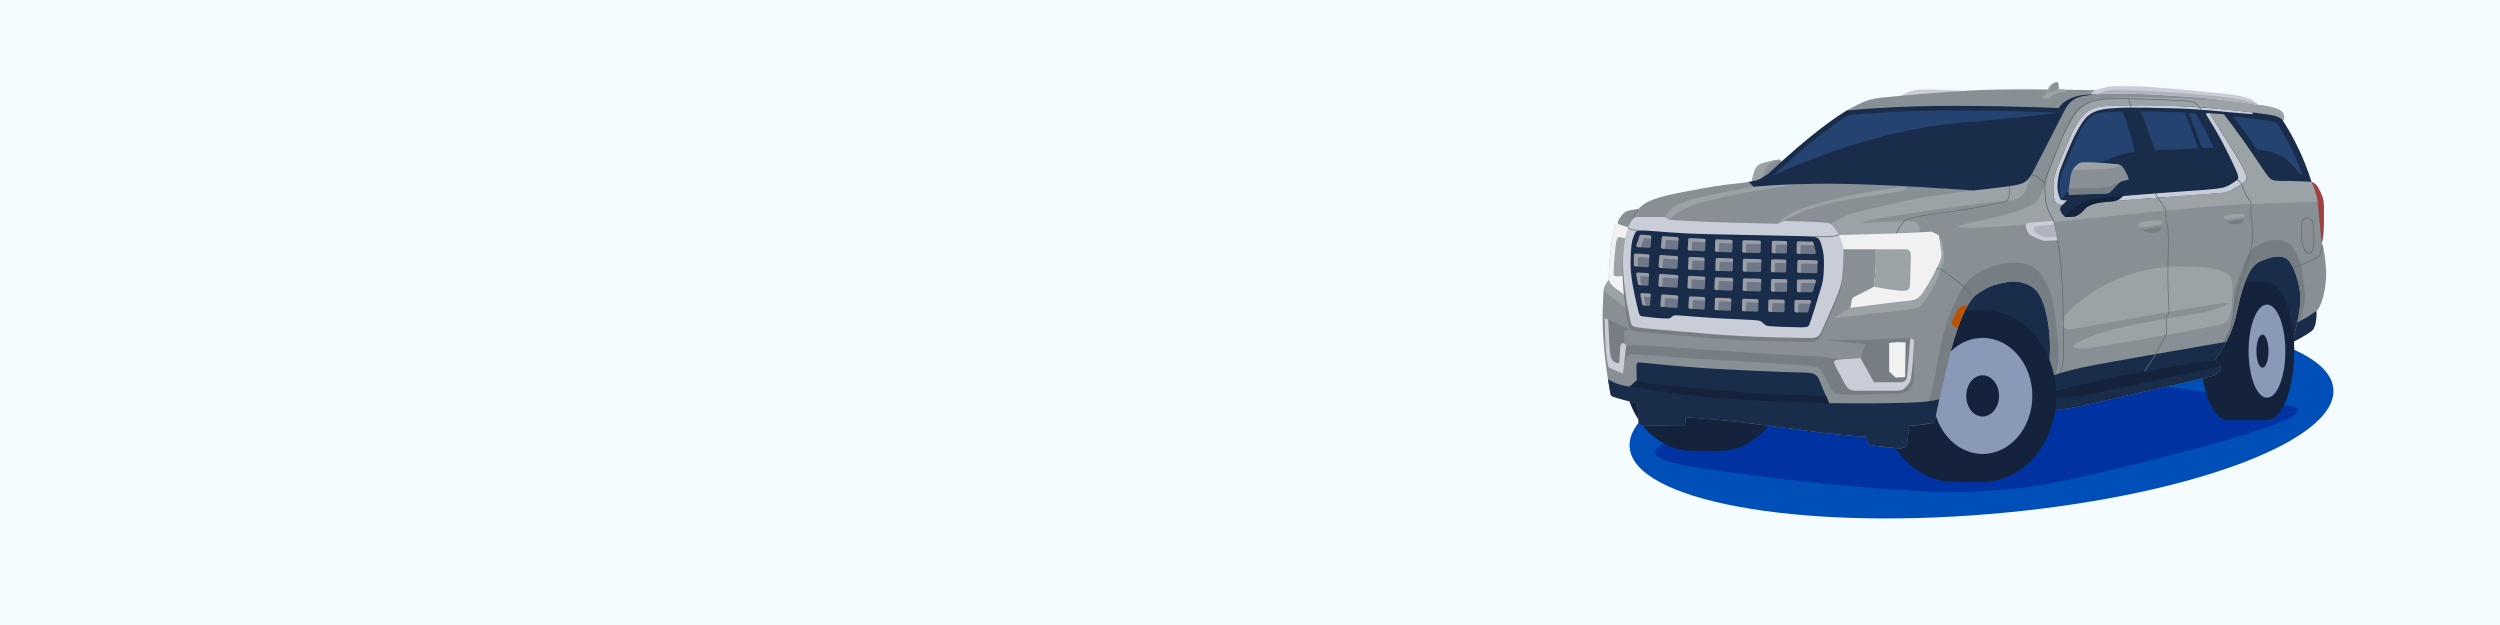 <?xml version="1.0" encoding="UTF-8"?> <svg xmlns="http://www.w3.org/2000/svg" width="1600" height="400" viewBox="0 0 1600 400" fill="none"><path d="M1600 0H0V400H1600V0Z" fill="#F5FCFF"></path><path d="M1273.27 328.989C1397.63 318.634 1496.16 282.768 1493.34 248.881C1490.52 214.994 1387.41 195.918 1263.05 206.274C1138.69 216.63 1040.16 252.495 1042.98 286.382C1045.8 320.269 1148.9 339.345 1273.27 328.989Z" fill="#004EB7"></path><path d="M1121.21 117C1121.4 114.456 1121.96 111.953 1122.87 109.57C1124.36 105.82 1126.11 105.03 1128.87 104.24C1131.63 103.45 1138.71 101.59 1139.53 102.41C1140.08 103.174 1140.39 104.088 1140.41 105.03L1132.89 113.85L1121.21 117Z" fill="#889095"></path><path d="M1128.9 104.22C1126.11 105.01 1124.36 105.8 1122.9 109.55C1121.99 111.933 1121.43 114.436 1121.24 116.98L1127.65 115.26C1127.82 113.741 1128.23 112.257 1128.85 110.86C1129.99 108 1130.2 105.86 1133.44 104.35C1135.28 103.532 1137.16 102.818 1139.07 102.21C1137.17 102 1131.38 103.53 1128.9 104.22Z" fill="#9CA3A7"></path><path d="M1215.89 62C1218.06 60.334 1220.52 59.089 1223.14 58.33C1227.73 56.93 1232.77 57.25 1240.81 57.43C1248.85 57.61 1263.41 58.53 1263.41 58.53L1215.89 62Z" fill="#C9CDD8"></path><path d="M1477.43 118.2L1479.32 116.3C1481.15 116.939 1482.68 118.241 1483.6 119.95C1484.76 121.955 1485.73 124.06 1486.51 126.24C1487.15 128.731 1487.42 131.301 1487.33 133.87C1487.39 137.43 1487.39 146.87 1486.92 150.71C1486.79 152.411 1486.45 154.09 1485.92 155.71L1484.92 157.46L1481.8 128.16L1477.43 118.2Z" fill="#A04040"></path><path d="M1153.19 266.57C1153.19 266.57 1121.19 270.24 1100.13 274.09C1079.07 277.94 1030.51 289.82 1082.59 298.55C1134.67 307.28 1229.39 316.81 1262.59 314.63C1285.66 313.12 1298.59 313.35 1342.51 302.86C1394.51 290.45 1496.3 265.12 1464.61 259.64C1432.92 254.16 1378.61 245.08 1345.78 243.64C1312.95 242.2 1153.19 266.57 1153.19 266.57Z" fill="#0032A1"></path><path d="M1100.13 288.56C1124.23 288.56 1143.76 265.503 1143.76 237.06C1143.76 208.617 1124.23 185.56 1100.13 185.56C1076.03 185.56 1056.5 208.617 1056.5 237.06C1056.5 265.503 1076.03 288.56 1100.13 288.56Z" fill="#14233B"></path><path d="M1083.15 288.56C1107.25 288.56 1126.78 265.503 1126.78 237.06C1126.78 208.617 1107.25 185.56 1083.15 185.56C1059.05 185.56 1039.52 208.617 1039.52 237.06C1039.52 265.503 1059.05 288.56 1083.15 288.56Z" fill="#14233B"></path><path d="M1100.13 185.56H1083.15V288.57H1100.13V185.56Z" fill="#14233B"></path><path d="M1301.82 172.64C1297.31 172.96 1258.75 178.32 1258.75 178.32L1229.5 217.47L1276.61 249.55L1383.48 241.64L1464.79 218.77L1470.03 216.24L1478.33 207.68L1479.9 172L1463.56 142.4L1301.82 172.64Z" fill="#192D4B"></path><path d="M1268.88 308.34C1294.88 308.34 1315.95 283.734 1315.95 253.38C1315.95 223.026 1294.88 198.42 1268.88 198.42C1242.88 198.42 1221.81 223.026 1221.81 253.38C1221.81 283.734 1242.88 308.34 1268.88 308.34Z" fill="#14233B"></path><path d="M1250.56 308.34C1276.56 308.34 1297.63 283.734 1297.63 253.38C1297.63 223.026 1276.56 198.42 1250.56 198.42C1224.56 198.42 1203.49 223.026 1203.49 253.38C1203.49 283.734 1224.56 308.34 1250.56 308.34Z" fill="#14233B"></path><path d="M1268.88 198.42H1250.56V308.34H1268.88V198.42Z" fill="#14233B"></path><path d="M1268.88 290.52C1286.45 290.52 1300.69 273.892 1300.69 253.38C1300.69 232.868 1286.45 216.24 1268.88 216.24C1251.31 216.24 1237.07 232.868 1237.07 253.38C1237.07 273.892 1251.31 290.52 1268.88 290.52Z" fill="#8B99B9"></path><path d="M1268.88 266.57C1274.67 266.57 1279.37 260.665 1279.37 253.38C1279.37 246.095 1274.67 240.19 1268.88 240.19C1263.09 240.19 1258.39 246.095 1258.39 253.38C1258.39 260.665 1263.09 266.57 1268.88 266.57Z" fill="#14233B"></path><path d="M1450.87 268.85C1460.49 268.85 1468.28 249.097 1468.28 224.73C1468.28 200.363 1460.49 180.61 1450.87 180.61C1441.25 180.61 1433.46 200.363 1433.46 224.73C1433.46 249.097 1441.25 268.85 1450.87 268.85Z" fill="#14233B"></path><path d="M1425.77 268.85C1435.39 268.85 1443.18 249.097 1443.18 224.73C1443.18 200.363 1435.39 180.61 1425.77 180.61C1416.15 180.61 1408.36 200.363 1408.36 224.73C1408.36 249.097 1416.15 268.85 1425.77 268.85Z" fill="#14233B"></path><path d="M1450.87 180.61H1425.77V268.84H1450.87V180.61Z" fill="#14233B"></path><path d="M1450.87 254.54C1457.36 254.54 1462.63 241.194 1462.63 224.73C1462.63 208.266 1457.36 194.92 1450.87 194.92C1444.38 194.92 1439.11 208.266 1439.11 224.73C1439.11 241.194 1444.38 254.54 1450.87 254.54Z" fill="#8B99B9"></path><path d="M1447.97 235.32C1450.11 235.32 1451.85 230.579 1451.85 224.73C1451.85 218.881 1450.11 214.14 1447.97 214.14C1445.83 214.14 1444.09 218.881 1444.09 224.73C1444.09 230.579 1445.83 235.32 1447.97 235.32Z" fill="#14233B"></path><path d="M1284.61 180.53C1289.61 179.53 1300.46 180.07 1305.61 189.39C1310.76 198.71 1312.72 217.12 1311.79 228.39C1310.86 239.66 1310.39 262.87 1310.39 262.87C1319.62 262.204 1328.78 260.762 1337.77 258.56C1352.33 254.95 1408.77 242.56 1413.38 241.32C1417.99 240.08 1417.81 240.21 1419.61 238.41C1421.41 236.61 1421.94 235.14 1420.49 233.51C1419.04 231.88 1417.86 230.31 1417.86 230.31C1421.44 225.047 1424.58 219.494 1427.24 213.71C1431.24 204.85 1432.14 195.42 1434.7 187.03C1437.26 178.64 1440.23 170.19 1446.29 167.4C1452.35 164.61 1461.12 162 1465 167C1468.88 172 1473.33 185 1472 196.07C1470.93 203.924 1469.21 211.677 1466.87 219.25C1466.87 219.25 1476.77 214.13 1479.57 211.68C1482.37 209.23 1482.45 202.52 1482.45 201.38V198.98C1482.45 198.98 1484.11 198.4 1486.15 192.17C1488.02 186.016 1488.89 179.6 1488.72 173.17C1488.48 168.39 1487.32 159.42 1486.79 157.96C1486.53 157.203 1486.22 156.465 1485.86 155.75C1485.86 155.75 1484.2 137.11 1483.5 131.25C1483.11 127.051 1482.02 122.947 1480.27 119.11C1478.61 115.11 1476.27 106 1470.57 94.47C1467.72 88.438 1464.47 82.602 1460.85 77C1460.85 77 1463.04 76.39 1461.12 72.54C1459.2 68.69 1449.67 67.83 1442.77 66.69C1435.87 65.55 1424.65 64.07 1400.53 61.39C1376.41 58.71 1352.07 58.01 1336.81 57.66C1321.55 57.31 1280.88 56.73 1260.96 57.89C1241.04 59.05 1211.68 61.62 1203.64 62.55C1195.6 63.48 1192.46 65.23 1186.4 68.26C1180.34 71.29 1167.64 79.68 1150.4 94.48C1133.16 109.28 1133.01 110.64 1129.78 112.48C1126.55 114.32 1126.78 115.73 1113.93 117.13C1101.08 118.53 1097.18 119.08 1075.6 123.19C1054.02 127.3 1052.01 130.61 1048.43 133.85C1048.43 133.85 1042.09 134.33 1040.13 135.64C1038.17 136.95 1034.31 142.15 1035.63 143.42C1035.63 143.42 1033.83 142.82 1033.31 145.21C1031.76 152.442 1030.68 159.768 1030.08 167.14C1029.38 176.92 1029.73 179.55 1029.73 179.55C1029.73 179.55 1029.06 179.11 1028.01 181.55C1026.96 183.99 1026.2 184.17 1026.2 187.55C1026.2 190.93 1024.95 200.77 1026.2 217.9C1026.95 228.393 1028.29 238.836 1030.2 249.18C1030.64 251.89 1030.52 252.96 1031.92 253.72C1033.32 254.48 1048.03 258.26 1048.03 258.26C1048.03 258.26 1048.61 267.72 1048.67 269.98C1048.73 272.24 1050.12 272.16 1055.67 272.25C1061.22 272.34 1073.67 272.68 1075.24 272.68C1076.81 272.68 1078.24 273.03 1078.47 271.02C1078.7 269.01 1079 267.09 1079 267.09C1079 267.09 1097.17 268.31 1111.68 269.97C1126.19 271.63 1153.62 275.22 1164.98 276.79C1176.34 278.36 1194.86 279.67 1194.86 279.67C1194.86 279.67 1194.34 284.04 1196.7 284.67C1199.06 285.3 1207.53 286.25 1211.9 286.67C1216.27 287.09 1220.2 287.67 1220.72 282.83C1221.24 277.99 1221.72 272.6 1221.72 272.6C1221.72 272.6 1230.59 271.95 1233.91 271.25C1237.23 270.55 1237.91 271.25 1238.72 266.71C1239.53 262.17 1242.17 250.99 1245.43 236.78C1248.69 222.57 1256 195 1265 188.46C1274 181.92 1280.07 181.47 1284.61 180.53Z" fill="#889095"></path><path d="M1029.73 179.46C1029.73 179.46 1029.06 179.02 1028.01 181.46C1027.39 182.91 1026.87 183.56 1026.55 184.55C1026.82 185.637 1027.36 186.636 1028.13 187.45C1029.99 189.26 1043.44 199.11 1043.44 199.11L1044.32 186.17L1029.64 176.9C1029.62 177.754 1029.65 178.609 1029.73 179.46Z" fill="#9CA3A7"></path><path d="M1035.63 143.33C1035.63 143.33 1033.83 142.73 1033.31 145.12C1031.76 152.352 1030.68 159.678 1030.08 167.05C1029.38 176.83 1029.73 179.46 1029.73 179.46C1030.28 180.761 1031.05 181.959 1032 183C1033.4 184.4 1041.44 189.81 1041.44 189.81L1040.65 160.11L1042.65 145.6C1040 144.94 1035.63 143.33 1035.63 143.33Z" fill="#F1F1F1"></path><path d="M1040.74 152.81C1040.74 152.81 1037.85 151.93 1037.07 151.76C1036.29 151.59 1034.88 151.58 1034.36 154.9C1033.84 158.22 1032.79 168.84 1032.79 172.01C1032.79 175.18 1032.17 176.83 1034.27 176.83H1040.13L1040.74 152.81Z" fill="#9CA3A7"></path><path d="M1097.05 144.73C1106.92 145.06 1137.81 145.78 1137.81 145.78L1141.81 143.92C1141.81 143.92 1159.67 144.38 1165.19 144.85C1170.71 145.32 1171.34 145.24 1173.19 147.56C1175.55 150.31 1177.33 153.512 1178.41 156.97C1180.18 161.97 1179.82 164.42 1179.47 172.81C1179.12 181.2 1178.41 184.81 1175.36 192.27C1172.31 199.73 1166.43 212.89 1165.49 214.64C1164.55 216.39 1163.55 219 1158.62 218.89C1153.69 218.78 1120.49 218.6 1092.12 216.15C1063.75 213.7 1050.27 212.74 1046.56 211.96C1042.85 211.18 1042.67 211.55 1041.37 203.57C1039.95 195.687 1039.04 187.72 1038.64 179.72C1038.12 171.286 1038.47 162.821 1039.7 154.46C1040.41 149.74 1044.39 145.52 1045.28 143.92C1045.63 143.177 1046.19 142.551 1046.89 142.116C1047.59 141.682 1048.4 141.458 1049.22 141.47C1051.16 141.35 1064.69 141.47 1064.69 141.47L1066.92 143.19C1066.92 143.19 1085 144.33 1097.05 144.73Z" fill="#777E83"></path><path d="M1097.81 230.31C1117.03 231.48 1154.99 233.54 1159.34 234.24C1163.69 234.94 1164.84 235.06 1166.82 239.02C1168.8 242.98 1169.04 244.26 1171.14 247.76C1173.24 251.26 1173.23 252.42 1181.85 252.53C1190.47 252.64 1214.48 252.07 1217.85 251.53C1221.22 250.99 1224.85 246.98 1224.85 242.44C1224.85 237.9 1224.85 219.21 1224.85 219.21L1201.85 238.48L1178.44 235.9L1176 231C1176 231 1180.6 228.67 1151.24 227.45C1121.88 226.23 1063.88 221.59 1055.48 221.37C1047.08 221.15 1041.67 219.47 1040.39 222.5C1039.11 225.53 1038.66 235.88 1038.66 235.88L1039.5 231.99C1039.5 231.99 1040.97 226.69 1044.29 226.69C1047.61 226.69 1065.24 228.34 1097.81 230.31Z" fill="#777E83"></path><path d="M1236.81 151.57L1240.69 150.48C1242.68 154.012 1243.86 157.939 1244.15 161.98C1244.68 168.8 1243.02 170.98 1239.61 178.84C1236.2 186.7 1230.87 194.2 1228.78 195.91C1226.69 197.62 1221.7 198.07 1212.17 199.2C1202.64 200.33 1173.86 203.49 1173.86 203.49L1184.21 197.02L1209.06 180.74L1236.81 151.57Z" fill="#9CA3A7"></path><path d="M1310.82 246.49C1311.99 245.03 1315.06 240.94 1316.18 236.92C1317.58 231.92 1318.28 228.53 1316.18 210.02C1314.08 191.51 1312.46 184.02 1305.18 174.36C1297.9 164.7 1280.48 167.95 1269.76 172.64C1259.04 177.33 1255.2 184.15 1248.56 199.42C1241.92 214.69 1239.71 235.17 1237.38 245.54C1235.05 255.91 1233.53 258.24 1233.53 258.24L1240.8 257.33C1242.03 251.88 1243.68 244.78 1245.53 236.69C1248.79 222.48 1255.9 194.98 1264.99 188.46C1274.08 181.94 1279.99 181.46 1284.56 180.53C1289.56 179.53 1300.41 180.07 1305.56 189.39C1310.71 198.71 1312.67 217.12 1311.74 228.39C1311.36 233.2 1311.05 240.11 1310.82 246.49Z" fill="#777E83"></path><path d="M1464.26 155.6C1459.26 152.81 1454.04 152.81 1446.61 156.13C1439.18 159.45 1437.26 165.74 1432.38 179.06C1427.5 192.38 1430.8 197.37 1428.52 205.9C1427.4 210.489 1425.66 214.903 1423.34 219.02H1424.63C1425.52 217.34 1426.39 215.57 1427.21 213.74C1431.21 204.88 1432.11 195.45 1434.67 187.06C1437.23 178.67 1440.2 170.22 1446.26 167.43C1452.32 164.64 1461.12 162 1465 167C1468.88 172 1473.33 185 1472 196.07C1471.5 200.075 1470.8 204.05 1469.88 207.98L1471.71 206.98C1471.71 206.98 1473.19 201.39 1474.71 195.45C1476.23 189.51 1474.81 185.22 1473.94 176.75C1473.07 168.28 1469.24 158.4 1464.26 155.6Z" fill="#777E83"></path><path d="M1480.34 119.08C1478.68 115.08 1476.34 105.97 1470.64 94.44C1467.77 88.416 1464.5 82.59 1460.85 77C1460.85 77 1463.04 76.39 1461.12 72.54C1459.2 68.69 1449.67 67.83 1442.77 66.69C1438.77 66.04 1433.37 65.26 1424.87 64.21C1383.62 62.15 1345.98 60.37 1338.05 65.21C1330.12 70.05 1327.16 73.84 1320.51 86.53C1313.86 99.22 1308.8 121.35 1304.39 127.82C1299.98 134.29 1279.07 138.48 1259 143C1238.93 147.52 1276.37 145.5 1297.86 143.64C1319.35 141.78 1386.99 134.32 1418.62 131.85C1439.73 130.19 1467.29 129.56 1483.29 129.33C1482.81 125.788 1481.82 122.334 1480.34 119.08Z" fill="#9CA3A7"></path><path d="M1338.55 187.52C1355.26 176.513 1374.81 170.606 1394.82 170.52C1423.48 170.64 1429.08 174.6 1428.82 183.69C1428.56 192.78 1429.45 205.22 1422.23 207.32C1415.01 209.42 1367.23 217.94 1345.41 221.44C1323.59 224.94 1320.94 222.02 1339.12 214.91C1357.3 207.8 1400.51 201.86 1409.48 200C1418.45 198.14 1435.42 192.08 1419.48 194.41C1403.54 196.74 1330.96 209.79 1326.42 210.6C1321.88 211.41 1308.61 208.26 1338.55 187.52Z" fill="#9CA3A7"></path><path d="M1221.81 151.57C1221.81 151.57 1230.09 149.66 1228.46 145.35C1226.83 141.04 1225.19 141.27 1218.09 141.5C1210.99 141.73 1198.51 142.44 1194.44 142.67C1190.37 142.9 1189.44 141.75 1207.25 138.89C1225.06 136.03 1271.4 129.31 1284.64 128.39C1297.88 127.47 1295.64 121.1 1300.34 111.81C1305.04 102.52 1278.14 114.28 1278.14 114.28L1277.97 119.11L1262.5 121.82C1262.5 121.82 1224.84 126.82 1215.5 129.39C1206.16 131.96 1186.5 135.56 1181.02 138.13C1175.54 140.7 1166.28 146.49 1166.28 146.49L1141.22 141.8C1141.22 141.8 1154.85 132.01 1182.22 127.8C1209.59 123.59 1219.33 122.32 1219.91 121.04C1220.49 119.76 1218.91 119.35 1213.79 120.11C1208.67 120.87 1185.79 124.11 1170.54 128.32C1155.29 132.53 1148.35 134.04 1140.54 140.44L1132.76 146.84L1067.64 142.48V141.08C1073.07 136.088 1079.57 132.41 1086.64 130.33C1099.82 126.609 1113.22 123.69 1126.75 121.59C1141.69 119.41 1159.08 116.35 1159.08 116.35L1154.01 116L1125.26 118L1122.26 119.46C1122.26 119.46 1090.57 125.08 1080.26 128.4C1069.95 131.72 1067.79 135.01 1065.64 138.91C1063.49 142.81 1062.89 142.03 1062.89 142.03L1056.55 149.35L1148.35 155.45L1221.81 151.57Z" fill="#9CA3A7"></path><path d="M1175 150.48C1175 150.48 1194.11 149.89 1208.09 149.54C1222.07 149.19 1236.16 148.26 1236.16 148.26L1240.71 150.48C1240.71 150.48 1242.57 160.15 1242.57 162.48C1242.57 164.81 1241.99 166.67 1240.24 170.28C1238.49 173.89 1231.74 186.71 1228.59 189.74C1225.44 192.77 1222.43 192.3 1215.14 193.12C1207.85 193.94 1184.23 197.02 1184.23 197.02C1184.23 197.02 1185.02 192.65 1185.23 191.66C1185.44 190.67 1186.23 190.15 1188.96 188.86C1191.69 187.57 1199.21 183.56 1199.21 183.56C1199.21 183.56 1200.47 172.82 1200.55 169.15C1200.63 165.48 1200.47 159.53 1200.47 159.53H1176.09L1175 150.48Z" fill="#F1F1F1"></path><path d="M1317.42 57.3V54.37C1317.42 53.37 1316.98 51.97 1315.15 52.71C1313.24 53.435 1311.67 54.867 1310.78 56.71C1310.18 57.743 1309.81 58.892 1309.69 60.08C1308.67 60.426 1307.81 61.139 1307.29 62.08C1306.76 63.43 1309.6 63.08 1310.65 63.08C1312.07 63.146 1313.49 62.89 1314.8 62.33C1316.83 61.438 1318.98 60.865 1321.18 60.63C1323.18 60.63 1323.45 60.41 1323.18 59.41C1322.97 58.712 1322.54 58.104 1321.95 57.682C1321.35 57.26 1320.64 57.048 1319.91 57.08C1318 57.3 1317.42 57.3 1317.42 57.3Z" fill="#9CA3A7"></path><path d="M1312.11 63.11C1313.03 62.999 1313.94 62.764 1314.8 62.41C1316.83 61.518 1318.98 60.945 1321.18 60.71C1323.18 60.66 1323.45 60.49 1323.18 59.49C1323.06 59.128 1322.88 58.79 1322.64 58.49C1319.84 58.786 1317.1 59.529 1314.53 60.69C1312.3 61.85 1311.85 62.59 1312.11 63.11Z" fill="#889095"></path><path d="M1317.42 57.3V54.37C1317.44 54.082 1317.39 53.794 1317.29 53.524C1317.19 53.254 1317.04 53.007 1316.84 52.8C1315.75 53.018 1314.74 53.533 1313.93 54.29C1311.87 56.34 1310.52 59.97 1311.57 59.44C1312.62 58.91 1315 57.43 1317.42 57.3Z" fill="#889095"></path><path d="M1372.57 55.47C1365.47 55.08 1352.77 54.88 1349.45 55.47C1349.59 55.47 1341.83 56.94 1339.83 58.47C1337.04 60.6 1337.68 60.47 1340.77 60.37C1343.86 60.27 1347.77 59.79 1363.02 59.96C1378.27 60.13 1414.28 62.9 1419.84 63.57C1425.4 64.24 1445 67 1445 67C1445 67 1442 63.62 1438.7 62.75C1434.36 61.439 1429.9 60.578 1425.39 60.18C1417.51 59.31 1388.71 56.34 1372.57 55.47Z" fill="#C9CDD8"></path><path d="M1444.56 66.94C1438.22 63.77 1427.97 62.28 1406.07 60.36C1380.2 58.09 1359.14 57.65 1353.73 57.44C1350.31 57.31 1344.94 59.04 1341.46 60.33C1344.46 60.18 1348.86 59.79 1363.02 59.95C1378.28 60.13 1414.28 62.89 1419.84 63.56C1424.9 64.18 1441.66 66.53 1444.56 66.94Z" fill="#B0B3BD"></path><path d="M1262.92 120.31C1259.78 120.08 1202.82 116 1171.37 116C1142.89 116 1126.43 117.54 1122.87 117.92L1122.27 117.32C1124.72 116.934 1127.04 116.001 1129.08 114.59C1129.53 114.29 1129.97 114 1130.5 113.71C1132.27 112.71 1133.23 111.83 1135.81 109.44C1138.39 107.05 1142.72 103 1151.37 95.58C1167.01 82.16 1177.51 75.17 1182.54 72.11C1194.48 71.03 1218.71 69.26 1249.08 69.26C1285.66 69.26 1311.94 70.37 1319.62 70.74C1315.84 78.12 1303.07 103.05 1299.97 108.94C1296.55 115.46 1294.64 116.27 1286.4 117.51C1278.16 118.75 1264.4 120.16 1262.92 120.31Z" fill="#254370"></path><path d="M1262.92 120.31C1264.4 120.16 1278.22 118.73 1286.4 117.51C1294.58 116.29 1296.55 115.46 1299.97 108.94C1302.97 103.3 1314.75 80.24 1319.08 71.8C1312.08 72.96 1295.08 75.17 1253.94 78.64C1187.77 84.24 1122.87 117.92 1122.87 117.92C1126.43 117.54 1142.87 116 1171.37 116C1202.82 116 1259.78 120.08 1262.92 120.31Z" fill="#192D4B"></path><path d="M1249.08 70.76C1282.55 70.76 1307.39 71.69 1317.22 72.13C1312.53 81.28 1301.49 102.83 1298.64 108.25C1295.59 114.06 1294.43 114.79 1286.18 116.02C1278.18 117.21 1264.91 118.6 1262.9 118.8C1258.55 118.49 1202.5 114.5 1171.37 114.5C1151.68 114.5 1137.9 115.22 1129.98 115.79C1130.38 115.52 1130.77 115.27 1131.23 115.02C1133.16 113.95 1134.16 113.02 1136.83 110.54C1139.5 108.06 1143.72 104.12 1152.35 96.71C1167.6 83.63 1177.92 76.71 1183.02 73.58C1195.02 72.49 1219.02 70.76 1249.08 70.76ZM1249.08 67.76C1218.44 67.76 1194.08 69.55 1182.08 70.65C1175.18 74.81 1164.27 82.55 1150.42 94.44C1133.17 109.23 1133.03 110.6 1129.8 112.44C1127.09 113.94 1126.8 115.21 1119.21 116.44L1122.34 119.57C1122.34 119.57 1138.88 117.57 1171.34 117.57C1203.8 117.57 1262.91 121.89 1262.91 121.89C1262.91 121.89 1277.85 120.37 1286.59 119.06C1295.33 117.75 1297.59 116.7 1301.27 109.71C1304.95 102.72 1322 69.36 1322 69.36C1322 69.36 1293.22 67.76 1249.07 67.76H1249.08Z" fill="#192D4B"></path><path d="M1321.77 129.2C1320.64 129.278 1319.5 129.187 1318.39 128.93C1316.27 128.08 1316.07 125.8 1316.09 119.93V118.93C1316.09 113.33 1317.81 109.15 1321.39 100.93C1322.12 99.27 1322.86 97.49 1323.63 95.66C1326.74 88.24 1330.27 79.84 1334.06 75.87C1338.61 71.1 1340.38 69.87 1354.35 69.38C1358.12 69.26 1362.75 69.19 1367.74 69.19C1382.83 69.19 1398.5 69.75 1410.74 70.71L1412.38 73.33C1412.55 73.6 1429.17 100.27 1431.69 104.62C1435.23 110.75 1435.8 113.47 1435.69 114.01C1435.39 115.01 1431.48 117.29 1429.39 118.52C1425.96 120.52 1424.47 121.11 1420.48 121.43L1408.37 122.31C1395.7 123.23 1376.56 124.61 1363.63 125.62C1357.89 126.07 1351.85 126.62 1346.01 127.22C1336.24 128.31 1327 129.2 1321.77 129.2ZM1476.47 114.2C1472.15 113.99 1467.4 113.8 1464.87 113.8H1462.44H1460.33C1458.83 113.8 1455.72 113.8 1454.58 113C1453.12 112 1451.58 109.72 1446.67 102.31L1443.29 97.31C1435.95 86.39 1426.62 74.24 1425.08 72.23C1442.63 73.96 1448.29 74.8 1453.53 75.67C1457.59 76.35 1458.88 77.73 1459.1 77.99L1459.16 78.16C1466.41 89.406 1472.21 101.522 1476.42 114.22L1476.47 114.2Z" fill="#254370"></path><path d="M1454.58 113C1455.72 113.8 1458.83 113.8 1460.33 113.8H1462.44H1464.87C1467.14 113.8 1471.21 113.96 1475.15 114.14C1472.77 111.75 1469.42 108.31 1464.82 103.42C1460.48 98.82 1452.35 96.42 1441.95 95.31L1443.29 97.31L1446.67 102.31C1451.62 109.71 1453.12 112 1454.58 113Z" fill="#192D4B"></path><path d="M1408.42 122.45L1420.53 121.57C1424.53 121.25 1426.01 120.67 1429.44 118.66C1431.53 117.43 1435.44 115.15 1435.74 114.15C1435.83 113.61 1435.26 110.89 1431.74 104.76C1430.88 103.28 1428.38 99.2 1425.45 94.46C1409.55 94.36 1391.01 95.7 1373.1 96.46C1340.1 97.93 1322.9 122.17 1318.7 128.98C1319.72 129.138 1320.76 129.201 1321.79 129.17C1326.99 129.17 1336.26 128.28 1346.08 127.33C1351.92 126.77 1357.96 126.18 1363.7 125.73C1376.61 124.75 1395.75 123.37 1408.42 122.45Z" fill="#192D4B"></path><path d="M1367.74 67.34V71.34C1382.37 71.34 1397.54 71.86 1409.61 72.77L1410.71 74.53C1410.88 74.8 1427.48 101.44 1429.98 105.76C1431.51 108.201 1432.74 110.816 1433.65 113.55C1431.99 114.801 1430.25 115.934 1428.43 116.94C1425.27 118.78 1424.07 119.28 1420.37 119.58L1408.37 120.45C1395.69 121.37 1376.52 122.75 1363.57 123.77C1357.82 124.22 1351.76 124.77 1345.9 125.37C1336.14 126.31 1326.9 127.2 1321.82 127.2C1320.92 127.238 1320.01 127.184 1319.12 127.04C1318.19 126.57 1318.12 124.04 1318.12 119.97V118.97C1318.12 113.97 1319.45 110.5 1323.26 101.82C1323.99 100.15 1324.73 98.39 1325.51 96.52C1328.51 89.27 1332 81.04 1335.51 77.34C1339.51 73.18 1340.7 71.92 1354.42 71.47C1358.18 71.35 1362.78 71.29 1367.75 71.29V67.29M1429.48 74.57C1443.42 75.99 1448.48 76.75 1453.22 77.57C1456.22 78.07 1457.31 78.94 1457.52 79.14V79.21C1461.05 84.666 1464.22 90.344 1467.01 96.21C1469.53 101.346 1471.72 106.632 1473.58 112.04C1470.16 111.89 1466.83 111.77 1464.83 111.77H1462.38H1460.29C1456.94 111.77 1455.97 111.49 1455.7 111.34C1454.54 110.52 1452.84 107.97 1448.29 101.16L1444.91 96.16C1439.54 88.16 1433.12 79.53 1429.43 74.64M1367.7 67.36C1362.58 67.36 1357.97 67.42 1354.24 67.54C1339.91 68.01 1337.58 69.41 1332.57 74.65C1327.56 79.89 1323.25 91.78 1319.57 100.28C1315.89 108.78 1314.1 113.1 1314.1 119.04C1314.1 124.98 1313.87 129.29 1317.65 130.81C1319 131.16 1320.39 131.299 1321.78 131.22C1330.15 131.22 1348.29 129 1363.84 127.78C1383.07 126.26 1416.27 123.93 1420.7 123.58C1425.13 123.23 1426.87 122.51 1430.46 120.41C1434.05 118.31 1437.15 116.41 1437.68 114.7C1438.21 112.99 1436.02 108.2 1433.46 103.78C1430.9 99.36 1414.12 72.44 1414.12 72.44L1423.29 73.14C1423.29 73.14 1433.6 86.42 1441.64 98.39C1449.68 110.36 1451.34 113.16 1453.44 114.64C1454.86 115.64 1457.34 115.81 1460.34 115.81C1461.76 115.81 1463.34 115.81 1464.88 115.81C1468.04 115.81 1474.79 116.12 1479.33 116.35C1476.95 108.871 1474.05 101.567 1470.65 94.49C1467.77 88.449 1464.5 82.606 1460.85 77C1460.85 77 1459.63 74.64 1453.85 73.68C1448.07 72.72 1441.77 71.76 1415.79 69.31C1400.99 67.92 1382.27 67.38 1367.73 67.38L1367.7 67.36Z" fill="#192D4B"></path><path d="M1356.63 67.46C1358.63 71.46 1362.91 81.6 1366.98 100.08C1370.46 115.88 1371.98 123.57 1372.68 127.08L1386.19 126.08C1385.63 121.95 1383.91 111.86 1378.98 95.84C1373.21 77.12 1368.98 69.12 1367.98 67.35C1363.82 67.33 1360 67.38 1356.63 67.46Z" fill="#192D4B"></path><path d="M1414.11 72.42L1412.11 68.95C1409.03 68.69 1405.83 68.48 1402.55 68.29C1405.14 72.54 1415.69 90.29 1421.68 105.29C1424.6 112.64 1426.53 118.05 1427.79 121.85C1428.61 121.45 1429.47 120.97 1430.49 120.38C1434.07 118.28 1437.18 116.38 1437.71 114.67C1438.24 112.96 1436.05 108.17 1433.49 103.75C1430.93 99.33 1414.11 72.42 1414.11 72.42Z" fill="#192D4B"></path><path d="M1411.37 102C1408.12 90 1401.72 74.73 1398.82 68.08L1396.47 67.97C1398.82 73.57 1405.56 89.97 1409.27 102.47C1411.39 109.547 1413.08 116.743 1414.35 124.02L1416.48 123.86C1415.54 119.09 1413.88 111.33 1411.37 102Z" fill="#192D4B"></path><path d="M1354.28 67.52C1339.95 67.99 1337.62 69.39 1332.61 74.63C1327.6 79.87 1323.29 91.76 1319.61 100.26C1315.93 108.76 1314.14 113.08 1314.14 119.02C1314.14 124.96 1313.91 129.27 1317.69 130.79C1321.47 132.31 1344.69 129.27 1363.88 127.79C1383.07 126.31 1416.31 123.94 1420.74 123.59C1425.17 123.24 1426.91 122.52 1430.5 120.42C1434.09 118.32 1437.19 116.42 1437.72 114.71C1438.25 113 1436.06 108.21 1433.5 103.79C1430.94 99.37 1414.16 72.45 1414.16 72.45C1414.16 72.45 1413.02 72.45 1412.32 72.45C1411.62 72.45 1411.88 73.15 1412.58 74.37C1417.34 81.807 1421.68 89.505 1425.58 97.43C1431.23 109.2 1433.85 113.63 1431.76 115.15C1429.67 116.67 1426.4 119.15 1423.19 119.92C1419.98 120.69 1418.56 121.03 1400.48 122.25C1382.4 123.47 1352.24 126.02 1339.83 126.93C1327.42 127.84 1319.13 129.34 1318.43 127.11C1317.73 124.88 1316.15 121.9 1317.03 115.7C1317.91 109.5 1318.34 109.15 1320.87 102.77C1323.4 96.39 1329.07 82.33 1334.67 75.77C1340.27 69.21 1350.06 69.48 1356.17 69.04C1362.28 68.6 1382.17 69.04 1394.27 69.39C1406.37 69.74 1419.79 71.22 1431.06 72.19C1442.33 73.16 1441.87 73.3 1441.84 72.52C1441.84 72.16 1441.45 71.98 1441.05 71.88C1435.55 71.24 1427.76 70.43 1415.8 69.3C1395.34 67.613 1374.8 67.019 1354.28 67.52Z" fill="#C9CDD8"></path><path d="M1325 113.49C1324.69 115.36 1323.72 121.35 1323.89 123.1C1324.06 124.85 1324.89 125.91 1323.89 127.1C1322.53 128.675 1321.08 130.165 1319.54 131.56C1319.07 131.915 1318.72 132.413 1318.55 132.981C1318.39 133.548 1318.41 134.155 1318.61 134.71C1319.17 136.257 1320.16 137.611 1321.47 138.61C1322.4 139.31 1326.01 138.55 1327.41 138.61C1328.81 138.67 1332.18 136.22 1333.12 135.06C1334.41 133.357 1336.14 132.032 1338.12 131.22C1340.74 130.179 1343.51 129.555 1346.33 129.37C1350.13 129 1354.14 129.06 1356.23 127.54C1357.91 126.427 1359.29 124.906 1360.23 123.12C1361.43 121.052 1362.14 118.742 1362.33 116.36C1362.5 114.98 1362.24 113.58 1361.57 112.36C1360.81 110.693 1359.93 109.082 1358.94 107.54C1358.46 106.97 1358.19 105.37 1354 105.08C1349.81 104.79 1342.35 104.08 1336.47 103.97C1330.59 103.86 1330.76 104.48 1329.32 105.66C1327.9 106.733 1326.77 108.147 1326.04 109.77C1325.49 110.945 1325.14 112.202 1325 113.49Z" fill="#192D4B"></path><path d="M1362.33 115C1362.3 114.044 1362.03 113.111 1361.56 112.28C1360.8 110.613 1359.92 109.002 1358.93 107.46C1358.45 106.89 1358.18 105.29 1353.99 105C1349.8 104.71 1342.34 104 1336.46 103.89C1330.58 103.78 1330.75 104.4 1329.31 105.58C1327.89 106.653 1326.76 108.066 1326.03 109.69C1325.49 110.88 1325.15 112.15 1325.03 113.45C1324.72 115.32 1323.75 121.31 1323.92 123.06C1323.98 123.58 1324.08 124.094 1324.22 124.6C1328.22 124.49 1341.57 124.11 1345.13 123.99C1349.32 123.84 1349.44 123.93 1351.42 121.99C1353.4 120.05 1355.5 116.86 1357.94 116.05C1359.38 115.601 1360.84 115.25 1362.33 115Z" fill="#889095"></path><path d="M1356.79 105.59C1355.89 105.267 1354.95 105.082 1353.99 105.04C1349.8 104.75 1342.34 104.04 1336.46 103.93C1330.58 103.82 1330.75 104.44 1329.31 105.62C1328.25 106.467 1327.34 107.48 1326.6 108.62C1328.94 108.69 1333.11 108.73 1339.43 108.45C1349.97 107.98 1352.88 107.92 1354.43 106.93C1355.23 106.41 1356.1 105.94 1356.79 105.59Z" fill="#9CA3A7"></path><path d="M1357.33 116.36C1354.69 116.9 1353.25 118.83 1350.49 119.36C1347.73 119.89 1340.62 120.36 1335.07 120.5C1330.63 120.64 1325.75 120.61 1323.98 120.59C1323.87 121.415 1323.84 122.248 1323.87 123.08C1323.93 123.6 1324.03 124.114 1324.17 124.62C1328.17 124.51 1341.52 124.13 1345.08 124.01C1349.27 123.86 1349.39 123.95 1351.37 122.01C1353.2 120.28 1355.13 117.43 1357.33 116.36Z" fill="#777E83"></path><path d="M1341.23 127.08C1336.98 127.27 1333.83 129.08 1330.8 130.75C1328.51 132.04 1323.57 136.41 1321.29 138.48L1321.43 138.59C1322.36 139.29 1325.97 138.53 1327.37 138.59C1328.77 138.65 1332.14 136.2 1333.08 135.04C1334.37 133.337 1336.1 132.011 1338.08 131.2C1340.7 130.159 1343.47 129.535 1346.29 129.35C1350.09 128.98 1354.1 129.04 1356.19 127.52C1357.29 126.793 1358.27 125.888 1359.07 124.84C1353.17 125.897 1347.21 126.644 1341.23 127.08Z" fill="#14233B"></path><path d="M1477.37 162.26C1475.52 162.26 1474.14 159.53 1473.46 156.95C1472.66 153.95 1472.53 147.23 1472.63 143.71C1472.75 139.89 1474.17 139.81 1475.82 139.71H1476.24C1478.93 139.49 1480.43 140.77 1480.68 143.46C1480.89 145.8 1481.41 154.46 1481.05 157.52C1480.66 160.95 1478.93 162.23 1477.44 162.29L1477.37 162.26ZM1476.28 140.18H1475.85C1474.27 140.27 1473.23 140.34 1473.13 143.7C1473.03 147.06 1473.13 153.83 1473.94 156.79C1474.75 159.75 1476.08 161.73 1477.37 161.73H1477.42C1479.05 161.67 1480.26 160.01 1480.56 157.41C1480.9 154.41 1480.39 145.77 1480.18 143.41C1479.97 141.05 1478.68 139.94 1476.28 140.11V140.18Z" fill="#606E70"></path><path d="M1482.52 201.34V198.94C1482.52 198.94 1481.21 199.94 1477.89 202.09C1474.57 204.24 1470.29 206.42 1470.29 206.42C1468.74 213.55 1466.94 219.21 1466.94 219.21C1466.94 219.21 1476.84 214.09 1479.64 211.64C1482.44 209.19 1482.52 202.48 1482.52 201.34Z" fill="#192D4B"></path><path d="M1220.82 282.74C1221.35 277.93 1221.82 272.51 1221.82 272.51C1221.82 272.51 1230.69 271.86 1234.01 271.16C1237.33 270.46 1238.01 271.16 1238.82 266.62C1239.23 264.38 1240.07 260.55 1241.2 255.54C1232.2 257.7 1223.4 257.66 1209.2 258.01C1195 258.36 1170.58 258.01 1170.58 258.01C1170.58 258.01 1165.77 246.83 1164.29 243.07C1162.81 239.31 1160.01 238.7 1156.69 238.52C1153.37 238.34 1135.05 238.09 1103.24 236.34C1071.43 234.59 1051.09 231.97 1049.24 231.97C1047.39 231.97 1047.36 232.97 1047.32 233.97C1047.28 234.97 1047.58 243.36 1047.58 243.36L1043.15 247.36C1040.98 247.185 1038.84 246.796 1036.75 246.2C1034.08 245.317 1031.51 244.161 1029.08 242.75C1029.61 245.97 1030.03 248.17 1030.19 249.17C1030.63 251.88 1030.51 252.95 1031.91 253.71C1033.31 254.47 1048.02 258.25 1048.02 258.25C1048.02 258.25 1048.6 267.71 1048.66 269.97C1048.72 272.23 1050.11 272.15 1055.66 272.23C1061.21 272.31 1073.66 272.67 1075.23 272.67C1076.8 272.67 1078.23 273.02 1078.46 271.01C1078.69 269 1078.99 267.08 1078.99 267.08C1078.99 267.08 1097.16 268.3 1111.67 269.96C1126.18 271.62 1153.61 275.21 1164.97 276.78C1176.33 278.35 1194.85 279.66 1194.85 279.66C1194.85 279.66 1194.33 284.03 1196.69 284.66C1199.05 285.29 1207.52 286.24 1211.89 286.66C1216.26 287.08 1220.3 287.54 1220.82 282.74Z" fill="#192D4B"></path><path d="M1332.14 235.29C1322.61 237.44 1314.94 239.83 1311.03 241.13C1310.58 251.74 1310.36 262.9 1310.36 262.9C1319.59 262.234 1328.75 260.792 1337.74 258.59C1352.3 254.98 1408.74 242.59 1413.35 241.35C1417.96 240.11 1417.78 240.24 1419.58 238.44C1421.38 236.64 1421.91 235.17 1420.46 233.54C1419.01 231.91 1417.83 230.34 1417.83 230.34C1420.36 226.619 1422.67 222.756 1424.76 218.77C1399.12 223.17 1342.87 232.88 1332.14 235.29Z" fill="#192D4B"></path><path d="M1170.67 258C1170.67 258 1169.79 256 1168.67 253.32C1160 253.18 1146.53 252.91 1137.47 252.58C1123.14 252.06 1075.81 247.58 1062.47 246.23C1047.9 244.72 1047.67 243.32 1047.67 243.32L1043.24 247.32C1043.24 247.32 1065.5 251.75 1099.92 254.72C1134.34 257.69 1170.67 258 1170.67 258Z" fill="#14233B"></path><path d="M1421.13 234.63C1420.98 234.229 1420.75 233.859 1420.46 233.54C1419 231.91 1417.83 230.34 1417.83 230.34C1417.83 230.34 1378.11 235.99 1348.4 242.46C1321.8 248.25 1312.34 251.09 1310.65 251.62C1310.65 252.62 1310.59 253.62 1310.57 254.62C1312.64 254.728 1314.71 254.704 1316.77 254.55C1331.77 253.68 1329.17 254.03 1337.91 252.28C1345.21 250.78 1402.43 238.61 1421.13 234.63Z" fill="#14233B"></path><path d="M1097.74 142.2C1107.53 142.53 1138.16 143.25 1138.16 143.25L1142.16 141.39C1142.16 141.39 1159.86 141.85 1165.34 142.32C1170.82 142.79 1171.44 142.71 1173.34 145.03C1175.69 147.783 1177.45 150.984 1178.53 154.44C1180.27 159.44 1179.92 161.89 1179.53 170.28C1179.14 178.67 1178.53 182.28 1175.46 189.74C1172.39 197.2 1166.6 210.36 1165.67 212.11C1164.74 213.86 1163.75 216.48 1158.85 216.36C1153.95 216.24 1121.05 216.07 1092.91 213.62C1064.77 211.17 1051.41 210.21 1047.74 209.43C1044.07 208.65 1044.07 208.99 1042.58 201.04C1040.73 192.254 1039.51 183.348 1038.91 174.39C1038.39 166.881 1038.8 159.337 1040.14 151.93C1040.84 148.209 1042.2 144.641 1044.14 141.39C1045.02 139.79 1045.78 139.06 1047.7 138.94C1049.62 138.82 1065.7 138.94 1065.7 138.94L1067.91 140.66C1067.91 140.66 1085.8 141.8 1097.74 142.2Z" fill="#C9CDD8"></path><path d="M1094.24 149.89C1108.69 150.2 1154.01 151.06 1158.09 151.29C1162.17 151.52 1164.14 151.87 1165.09 154.9C1166.43 158.484 1167.18 162.264 1167.3 166.09C1167.42 171.33 1167.3 178.09 1165.79 183.21C1164.28 188.33 1158.33 207.33 1157.79 208.21C1157.25 209.09 1156.39 209.49 1152.31 209.49C1148.23 209.49 1135.19 209.03 1131.92 208.68C1128.65 208.33 1128.6 205.97 1125.92 205.27C1123.24 204.57 1107.14 204.27 1095.43 203.44C1083.72 202.61 1076.03 201.95 1073.93 201.86C1071.83 201.77 1071.31 201.51 1069.83 202.86C1068.35 204.21 1067.99 203.86 1063.97 203.74C1059.95 203.62 1053.92 202.69 1051.48 202.51C1049.04 202.33 1049.12 201.51 1047.55 194.91C1045.98 188.31 1043.41 177.15 1043.55 167.59C1043.69 158.03 1044.36 153.96 1045.64 151.05C1046.92 148.14 1046.43 147.2 1053.16 147.55C1059.89 147.9 1072.43 149.43 1094.24 149.89Z" fill="#192D4B"></path><path d="M1219.6 159.53C1217.6 159.62 1200.47 159.53 1200.47 159.53C1200.47 159.53 1200.64 165.48 1200.55 169.15C1200.46 172.82 1199.21 183.56 1199.21 183.56C1199.21 183.56 1214.27 186.27 1218.12 186.18C1221.97 186.09 1222.31 184.52 1222.4 182.08C1222.49 179.64 1223.01 166.17 1222.92 163.38C1222.83 160.59 1221.61 159.45 1219.6 159.53Z" fill="#9CA3A7"></path><path d="M1049.27 147.74C1048.58 147.74 1042.51 147.52 1041.84 145.56L1042.31 145.4C1042.79 146.78 1047.5 147.2 1049.31 147.24L1049.27 147.74Z" fill="#606E70"></path><path d="M1166.37 151.82C1163.11 151.82 1160.01 151.68 1159.96 151.68V151.18C1160.03 151.18 1166.96 151.49 1170.96 151.18C1172.91 151.092 1174.84 150.756 1176.71 150.18L1176.89 150.64C1174.98 151.235 1173 151.571 1171 151.64C1169.69 151.79 1168 151.82 1166.37 151.82Z" fill="#606E70"></path><path d="M1190.71 229.12L1194.71 217.47C1194.71 217.47 1219.77 216.37 1221.21 216.37C1222.65 216.37 1224.93 216.16 1224.93 219.17C1224.93 222.18 1224.27 232.06 1223.75 236.51C1223.23 240.96 1223.08 243.51 1222.09 244.96C1220.94 246.583 1219.57 248.035 1218.01 249.27C1217.14 249.8 1215.01 250.03 1212.24 250.03H1189.41C1186.03 250.03 1183.47 249.97 1181.49 246.77C1179.51 243.57 1175.6 236.11 1174.9 234.48C1174.2 232.85 1173.04 230.92 1174.9 230.48C1177.97 229.974 1181.06 229.663 1184.17 229.55C1187.68 229.41 1190.71 229.12 1190.71 229.12Z" fill="#777E83"></path><path d="M1174.86 230.51C1173 230.92 1174.16 232.84 1174.86 234.51C1175.56 236.18 1179.47 243.59 1181.45 246.8C1183.43 250.01 1185.99 250.06 1189.37 250.06H1212.2C1215 250.06 1217.1 249.83 1217.97 249.3C1219.53 248.065 1220.9 246.613 1222.05 244.99C1223.05 243.53 1223.18 240.99 1223.71 236.54C1224.24 232.09 1224.89 222.21 1224.89 219.2C1224.89 217.09 1223.78 216.57 1222.61 216.44C1222.17 221.91 1220.77 239.21 1220.48 241.26C1220.13 243.71 1218.2 244.67 1215.76 244.67H1199.37L1190.71 229.15C1190.71 229.15 1187.71 229.44 1184.13 229.61C1181.02 229.713 1177.93 230.014 1174.86 230.51Z" fill="#C9CDD8"></path><path d="M1219.6 219.16C1219.6 219.16 1216.92 218.98 1214.48 218.98C1212.66 219.022 1210.85 219.196 1209.06 219.5V237.74L1213.14 241.64L1219.25 241.35L1219.6 219.16Z" fill="#F1F1F1"></path><path d="M1039.43 209.08L1027 203.57C1027 203.57 1027.26 217.38 1027.61 222.1C1027.96 226.82 1028.75 234.85 1029.79 235.38C1030.83 235.91 1038.67 239.14 1038.67 239.14C1038.67 239.14 1040.67 222.4 1040.67 221.88C1040.7 221.504 1040.62 221.128 1040.44 220.796C1040.26 220.463 1040 220.187 1039.67 220L1039.43 209.08Z" fill="#777E83"></path><path d="M1037.15 220.67C1036.86 221.37 1036.69 228.53 1036.51 230.98C1036.33 233.43 1034.13 232.44 1032.38 230.98C1030.63 229.52 1030.22 224.86 1029.99 220.2C1029.81 216.69 1029.42 208.42 1029.23 204.56L1027.02 203.56C1027.02 203.56 1027.28 217.37 1027.63 222.09C1027.98 226.81 1028.77 234.84 1029.81 235.37C1030.85 235.9 1038.69 239.13 1038.69 239.13C1038.69 239.13 1040.69 222.39 1040.69 221.87C1040.72 221.494 1040.64 221.118 1040.46 220.786C1040.28 220.453 1040.02 220.177 1039.69 219.99C1038.2 219 1037.45 220 1037.15 220.67Z" fill="#C9CDD8"></path><path d="M1255.6 196C1255 196.179 1254.44 196.481 1253.96 196.888C1253.48 197.294 1253.09 197.795 1252.81 198.36C1252.02 199.58 1249.75 204.56 1249.4 205.44C1249.12 206.018 1249.07 206.68 1249.26 207.294C1249.44 207.908 1249.85 208.431 1250.4 208.76C1251.25 209.217 1252.11 209.631 1253 210C1254.72 204.766 1256.95 199.712 1259.65 194.91C1258.58 195.22 1256.49 195.78 1255.6 196Z" fill="#BA5206"></path><path d="M1262.69 190.59L1257.15 184.13C1255.95 182.72 1251.15 179.04 1242.91 173.2L1242.41 172.84C1241.98 172.543 1241.49 172.338 1240.97 172.236C1240.46 172.135 1239.92 172.139 1239.41 172.25L1239.28 171.77C1239.86 171.642 1240.47 171.636 1241.05 171.751C1241.64 171.866 1242.19 172.101 1242.68 172.44L1243.18 172.79C1251.46 178.66 1256.29 182.36 1257.52 183.79C1259.52 186.12 1263.05 190.25 1263.05 190.25L1262.69 190.59Z" fill="#606E70"></path><path d="M1213.65 149.5L1213.21 149.27C1213.33 149.04 1216.21 143.77 1218.6 141.22C1220.69 139.03 1234.76 137.02 1249 135.15L1252.19 134.73C1262.46 133.36 1280.31 129.54 1281.06 129.38L1281.73 129.24C1284.36 128.69 1284.63 128.63 1285.24 126.24C1285.8 124.289 1286.08 122.269 1286.07 120.24C1285.97 119.865 1285.82 119.505 1285.62 119.17L1286.05 118.91C1286.27 119.292 1286.44 119.703 1286.56 120.13C1286.58 122.222 1286.3 124.306 1285.73 126.32C1285.04 128.98 1284.49 129.1 1281.84 129.65L1281.17 129.8C1280.41 129.96 1262.55 133.8 1252.26 135.16L1249.06 135.58C1239.29 136.86 1221.06 139.25 1218.97 141.49C1216.57 144.07 1213.68 149.45 1213.65 149.5Z" fill="#606E70"></path><path d="M1045.57 139.84L1045.08 139.72C1045.58 137.431 1046.67 135.313 1048.25 133.58L1048.6 133.94C1047.09 135.61 1046.05 137.644 1045.57 139.84Z" fill="#606E70"></path><path d="M1372.82 237.82L1372.39 237.55C1372.39 237.55 1374.66 233.95 1377.14 230.2C1379.03 227.389 1380.74 224.459 1382.25 221.43C1382.7 220.57 1383.18 219.68 1383.65 218.82C1384.73 217.056 1385.62 215.178 1386.29 213.22C1386.49 211.594 1386.52 209.952 1386.37 208.32C1386.37 207.62 1386.3 206.95 1386.29 206.32C1386.28 205.69 1386.23 205.07 1386.19 204.56C1386.1 203.36 1386.05 202.56 1386.51 202.01C1386.63 201.87 1386.76 201.736 1386.89 201.61C1387.43 201.1 1387.98 200.56 1387.95 198.61C1387.95 198.05 1387.88 197.01 1387.81 195.55C1387.53 190.38 1386.95 179.63 1387.29 167.84C1387.73 152.99 1387.59 147.28 1386.72 143.38C1386.07 140.608 1385.68 137.783 1385.55 134.94C1385.61 134.308 1385.43 133.675 1385.05 133.17C1384.88 132.9 1384.66 132.55 1384.35 132C1383.74 130.934 1383.07 129.902 1382.35 128.91C1381.69 127.91 1381.07 127.07 1380.65 126.32C1380.2 125.501 1379.7 124.71 1379.16 123.95L1379.56 123.64C1380.12 124.419 1380.62 125.23 1381.08 126.07C1381.49 126.81 1382.08 127.69 1382.76 128.62C1383.48 129.632 1384.15 130.68 1384.76 131.76C1385.06 132.29 1385.28 132.64 1385.45 132.91C1385.88 133.485 1386.08 134.196 1386.02 134.91C1386.15 137.723 1386.53 140.518 1387.17 143.26C1388.06 147.2 1388.17 152.95 1387.76 167.84C1387.42 179.61 1388 190.35 1388.27 195.52C1388.35 196.97 1388.41 198.03 1388.42 198.59C1388.42 200.78 1387.76 201.45 1387.21 201.98C1387.09 202.1 1386.97 202.21 1386.87 202.33C1386.53 202.74 1386.58 203.45 1386.66 204.53C1386.66 205.05 1386.74 205.63 1386.76 206.32C1386.78 207.01 1386.76 207.61 1386.83 208.32C1386.98 209.985 1386.96 211.661 1386.75 213.32C1386.07 215.328 1385.17 217.254 1384.06 219.06C1383.59 219.92 1383.11 220.8 1382.67 221.66C1381.14 224.705 1379.43 227.651 1377.53 230.48C1375.08 234.22 1372.84 237.78 1372.82 237.82Z" fill="#606E70"></path><path d="M1318 239.17L1317.61 238.86C1317.61 238.86 1319.94 235.86 1320.28 229.95C1320.63 223.82 1320.36 206.64 1320.02 193.79C1319.65 179.87 1318.31 160.95 1317.02 156.46C1315.47 150.87 1314.34 144.21 1314.22 143.46C1314.07 141.678 1313.48 139.962 1312.51 138.46C1310.5 135.127 1309.25 131.391 1308.86 127.52C1307.99 120.87 1308.36 115.44 1309.98 111.37L1310.24 110.72C1312.49 105.06 1319.33 87.83 1322.63 81.24C1326.08 74.33 1328.98 69.24 1334.86 66.24C1339.44 63.91 1346.3 62.72 1355.24 62.72C1361.03 62.72 1385.13 63.65 1391.51 63.94L1393.51 64.03C1399.11 64.28 1403.51 64.48 1404.95 65.51C1406.45 66.858 1407.79 68.375 1408.95 70.03L1408.54 70.31C1407.43 68.708 1406.14 67.233 1404.71 65.91C1403.42 64.97 1398.84 64.77 1393.54 64.53L1391.54 64.44C1385.17 64.15 1361.08 63.22 1355.3 63.22C1346.44 63.22 1339.66 64.39 1335.14 66.69C1329.4 69.61 1326.55 74.69 1323.14 81.49C1319.85 88.06 1313.01 105.28 1310.76 110.93L1310.5 111.59C1308.92 115.59 1308.5 120.92 1309.41 127.48C1309.8 131.277 1311.02 134.942 1312.99 138.21C1313.99 139.766 1314.6 141.539 1314.77 143.38C1314.89 144.11 1316.02 150.75 1317.56 156.31C1318.92 161.21 1320.21 181.43 1320.56 193.77C1320.9 206.62 1321.17 223.82 1320.82 229.97C1320.47 236.12 1318.09 239.05 1318 239.17Z" fill="#606E70"></path><path d="M1423.57 219.13L1423.12 218.91C1423.12 218.91 1424.79 215.46 1425.88 213.33C1427.25 210.68 1428.61 204.7 1430.05 195.06C1431 189.068 1432.68 183.215 1435.05 177.63C1435.77 175.915 1436.39 174.159 1436.91 172.37C1437.3 170.83 1437.83 168.95 1438.4 166.96C1439.45 163.544 1440.32 160.072 1440.98 156.56C1441.57 151.962 1441.57 147.308 1440.98 142.71C1440.47 139.224 1440.28 135.7 1440.4 132.18V132C1440.46 130.05 1440.48 129.39 1438.94 127.59C1437.4 125.79 1435.71 121.59 1434.53 118.37C1434.28 117.696 1433.89 117.078 1433.4 116.553C1432.9 116.028 1432.31 115.605 1431.65 115.31L1431.83 114.84C1432.56 115.158 1433.21 115.619 1433.75 116.194C1434.3 116.77 1434.72 117.448 1435 118.19C1436.17 121.38 1437.86 125.54 1439.33 127.26C1440.98 129.26 1440.96 129.98 1440.9 132.01V132.15C1440.78 135.64 1440.97 139.135 1441.48 142.59C1442.07 147.238 1442.07 151.942 1441.48 156.59C1440.81 160.122 1439.94 163.613 1438.88 167.05C1438.32 169.05 1437.79 170.92 1437.4 172.46C1436.88 174.266 1436.25 176.04 1435.51 177.77C1433.15 183.32 1431.47 189.136 1430.51 195.09C1429.06 204.79 1427.68 210.82 1426.29 213.52C1425.24 215.69 1423.59 219.09 1423.57 219.13Z" fill="#606E70"></path><path d="M1467.62 171.44L1467.5 170.96C1467.5 170.96 1468.43 170.73 1471.5 169.75C1475.42 168.279 1479.26 166.593 1483 164.7C1484.12 164.12 1484.5 163.24 1485.09 160.9C1485.68 158.56 1486.09 156.54 1486.09 156.52L1486.58 156.62C1486.58 156.62 1486.18 158.71 1485.58 161.02C1484.98 163.33 1484.58 164.43 1483.24 165.14C1479.48 167.046 1475.62 168.745 1471.67 170.23C1468.56 171.21 1467.65 171.43 1467.62 171.44Z" fill="#606E70"></path><path d="M1369.76 145.38C1369.76 145.38 1368.36 146.25 1370.76 147.3C1373.16 148.35 1374.08 149.18 1377.76 148.96C1381.44 148.74 1382.2 147.53 1382.7 147.04C1383.33 146.225 1383.62 145.203 1383.52 144.18C1383.4 143.08 1383.11 143.18 1383.11 143.18L1369.76 145.38Z" fill="#777E83"></path><path d="M1376.27 141.4C1379.27 141.2 1380.6 141.14 1381.86 141.14C1383.12 141.14 1383.65 141.14 1383.74 142.32C1383.83 143.5 1384 144.24 1383.74 144.55C1383.48 144.86 1382.04 145.07 1380.4 145.25C1378.76 145.43 1374.87 146.17 1372.73 146.51C1370.59 146.85 1368.8 147.08 1368.8 145.64C1368.8 144.2 1368.32 142.8 1369.5 142.36C1371.72 141.833 1373.99 141.512 1376.27 141.4Z" fill="#9CA3A7"></path><path d="M1368.74 144.56C1368.74 144.91 1368.8 145.27 1368.8 145.64C1368.8 147.08 1370.59 146.86 1372.73 146.51C1374.87 146.16 1378.73 145.42 1380.4 145.25C1382.07 145.08 1383.48 144.85 1383.74 144.55C1384 144.25 1383.89 143.78 1383.81 143.03C1383.36 143.413 1382.8 143.653 1382.21 143.72C1381.1 143.97 1373.61 145.03 1371.21 145.38C1370.76 145.476 1370.3 145.45 1369.86 145.306C1369.43 145.162 1369.04 144.904 1368.74 144.56Z" fill="#889095"></path><path d="M1424.26 140.54C1424.26 140.54 1423.05 141.29 1425.09 142.19C1427.13 143.09 1427.95 143.82 1431.09 143.63C1434.23 143.44 1434.92 142.4 1435.34 141.97C1435.89 141.272 1436.14 140.391 1436.05 139.51C1435.95 138.56 1435.69 138.63 1435.69 138.63L1424.26 140.54Z" fill="#777E83"></path><path d="M1429.87 137.11C1432.44 136.94 1433.6 136.88 1434.69 136.88C1435.78 136.88 1436.24 136.88 1436.32 137.88C1436.4 138.88 1436.54 139.54 1436.32 139.8C1435.41 140.195 1434.42 140.402 1433.43 140.41C1432.02 140.56 1428.67 141.2 1426.82 141.5C1424.97 141.8 1423.43 141.99 1423.43 140.75C1423.43 139.51 1423.01 138.3 1424.03 137.92C1425.95 137.467 1427.9 137.196 1429.87 137.11Z" fill="#9CA3A7"></path><path d="M1423.38 139.83C1423.38 140.13 1423.38 140.45 1423.38 140.77C1423.38 142.01 1424.92 141.77 1426.77 141.52C1428.62 141.27 1431.97 140.58 1433.38 140.43C1434.37 140.422 1435.36 140.215 1436.27 139.82C1436.44 139.62 1436.39 139.16 1436.27 138.51C1435.89 138.845 1435.41 139.055 1434.9 139.11C1433.9 139.32 1427.47 140.24 1425.36 140.54C1425 140.596 1424.63 140.561 1424.28 140.437C1423.93 140.313 1423.62 140.104 1423.38 139.83Z" fill="#889095"></path><path d="M1314.08 141.38C1314.08 141.38 1308.38 141.8 1303.72 142.2C1299.06 142.6 1297.19 142.55 1296.72 143.54C1296.25 144.53 1296.66 145.23 1297.07 146.75C1297.34 148.214 1298.18 149.511 1299.4 150.36C1301.4 151.546 1303.51 152.55 1305.69 153.36C1306.63 153.822 1307.65 154.081 1308.69 154.12C1310.02 154.12 1316.69 153.83 1316.69 153.83L1314.08 141.38Z" fill="#C9CDD8"></path><path d="M1316.16 151.54L1314.54 143.62C1312.92 143.74 1309.9 144 1306.75 144.48C1302.09 145.17 1301.68 144.88 1301.85 146.34C1302.02 147.8 1301.91 148.5 1302.85 149.14C1304.73 150.288 1306.74 151.189 1308.85 151.82C1309.67 151.9 1314.05 151.66 1316.16 151.54Z" fill="#B0B3BD"></path><path d="M1308.55 117.6C1307.55 116.18 1304.7 114.25 1303.14 113.21L1302.95 113.08C1302.09 112.495 1301.08 112.175 1300.04 112.16V111.66C1301.19 111.667 1302.31 112.015 1303.26 112.66L1303.45 112.78C1305.15 113.91 1307.99 115.78 1309 117.32L1308.55 117.6Z" fill="#606E70"></path><path d="M1322 69.36C1322 69.36 1324.88 64.29 1329.51 62.54C1334.14 60.79 1342.51 60.36 1342.51 60.36C1342.51 60.36 1332 60.23 1327.16 62.19C1322.32 64.15 1319.47 65.6 1316.33 71.02C1313.19 76.44 1322 69.36 1322 69.36Z" fill="#192D4B"></path><path d="M1161.2 162.61C1158.07 162.54 1153.85 162.48 1150.8 162.42C1150.53 162.42 1150.28 162.315 1150.09 162.127C1149.91 161.94 1149.8 161.685 1149.8 161.42L1149.93 155.42C1149.93 155.155 1150.04 154.9 1150.22 154.713C1150.41 154.525 1150.66 154.42 1150.93 154.42L1159.64 154.61C1159.86 154.616 1160.07 154.693 1160.24 154.828C1160.4 154.963 1160.53 155.15 1160.58 155.36L1162.14 161.36C1162.18 161.505 1162.18 161.658 1162.15 161.805C1162.12 161.952 1162.06 162.091 1161.97 162.211C1161.88 162.332 1161.76 162.43 1161.63 162.499C1161.5 162.568 1161.35 162.606 1161.2 162.61Z" fill="#9A9DA6"></path><path d="M1133.97 155.094L1133.85 161.093C1133.84 161.645 1134.28 162.102 1134.83 162.112L1142.58 162.262C1143.13 162.273 1143.59 161.834 1143.6 161.282L1143.72 155.283C1143.73 154.731 1143.29 154.275 1142.74 154.264L1134.99 154.114C1134.44 154.103 1133.98 154.542 1133.97 155.094Z" fill="#9A9DA6"></path><path d="M1125.83 161.93L1115.98 161.71C1115.71 161.71 1115.46 161.605 1115.27 161.417C1115.09 161.23 1114.98 160.975 1114.98 160.71L1115.13 154.71C1115.13 154.445 1115.24 154.19 1115.42 154.003C1115.61 153.815 1115.86 153.71 1116.13 153.71L1125.95 153.93C1126.22 153.93 1126.47 154.035 1126.66 154.223C1126.84 154.41 1126.95 154.665 1126.95 154.93L1126.83 160.93C1126.83 161.195 1126.72 161.45 1126.54 161.637C1126.35 161.825 1126.1 161.93 1125.83 161.93Z" fill="#9A9DA6"></path><path d="M1107.69 161.48C1104.69 161.39 1101.58 161.28 1098.52 161.17C1098.25 161.17 1098 161.065 1097.81 160.877C1097.63 160.69 1097.52 160.435 1097.52 160.17L1097.75 154.17C1097.75 153.905 1097.86 153.65 1098.04 153.463C1098.23 153.275 1098.48 153.17 1098.75 153.17C1101.75 153.29 1104.82 153.39 1107.85 153.48C1108.12 153.48 1108.37 153.585 1108.56 153.773C1108.74 153.96 1108.85 154.215 1108.85 154.48L1108.67 160.48C1108.67 160.742 1108.57 160.993 1108.38 161.18C1108.2 161.367 1107.95 161.475 1107.69 161.48Z" fill="#9A9DA6"></path><path d="M1090.23 160.82C1087.13 160.68 1084.05 160.51 1081.05 160.34C1080.92 160.332 1080.79 160.299 1080.67 160.241C1080.55 160.184 1080.45 160.104 1080.36 160.005C1080.27 159.907 1080.21 159.792 1080.16 159.667C1080.12 159.543 1080.1 159.411 1080.11 159.28L1080.47 153.28C1080.49 153.025 1080.6 152.786 1080.78 152.611C1080.97 152.437 1081.21 152.34 1081.47 152.34C1084.47 152.52 1087.47 152.68 1090.55 152.82C1090.82 152.82 1091.07 152.925 1091.26 153.113C1091.44 153.3 1091.55 153.555 1091.55 153.82L1091.28 159.82C1091.28 159.956 1091.25 160.09 1091.2 160.215C1091.15 160.339 1091.07 160.452 1090.97 160.545C1090.87 160.639 1090.76 160.711 1090.63 160.759C1090.5 160.806 1090.37 160.827 1090.23 160.82Z" fill="#9A9DA6"></path><path d="M1072.88 159.82C1069.88 159.61 1066.88 159.37 1063.95 159.13C1063.81 159.124 1063.67 159.09 1063.55 159.028C1063.43 158.967 1063.32 158.881 1063.23 158.774C1063.14 158.668 1063.07 158.544 1063.03 158.411C1062.99 158.278 1062.98 158.138 1063 158L1063.52 152C1063.55 151.738 1063.67 151.497 1063.87 151.328C1064.08 151.16 1064.34 151.078 1064.6 151.1C1067.47 151.34 1070.42 151.57 1073.39 151.78C1073.65 151.798 1073.9 151.92 1074.07 152.118C1074.25 152.317 1074.34 152.576 1074.32 152.84L1073.91 158.84C1073.91 158.972 1073.88 159.103 1073.83 159.224C1073.77 159.345 1073.7 159.454 1073.6 159.545C1073.5 159.636 1073.39 159.707 1073.27 159.755C1073.14 159.802 1073.01 159.824 1072.88 159.82Z" fill="#9A9DA6"></path><path d="M1055.43 158.57C1053.32 158.45 1050.37 158.33 1048.18 158.2C1048.03 158.191 1047.88 158.147 1047.75 158.071C1047.61 157.995 1047.5 157.89 1047.41 157.764C1047.33 157.637 1047.27 157.493 1047.25 157.341C1047.23 157.19 1047.24 157.035 1047.29 156.89L1049.29 150.89C1049.36 150.685 1049.5 150.509 1049.68 150.388C1049.86 150.267 1050.07 150.208 1050.29 150.22L1055.91 150.6C1056.17 150.618 1056.42 150.74 1056.59 150.938C1056.77 151.137 1056.86 151.396 1056.84 151.66L1056.45 157.66C1056.43 157.913 1056.31 158.147 1056.12 158.316C1055.93 158.485 1055.68 158.576 1055.43 158.57Z" fill="#9A9DA6"></path><path d="M1162.06 174.87C1158.22 174.76 1155.06 174.67 1151.17 174.58C1150.9 174.58 1150.65 174.475 1150.46 174.287C1150.28 174.1 1150.17 173.845 1150.17 173.58L1150.3 167.31C1150.3 167.045 1150.41 166.79 1150.59 166.603C1150.78 166.415 1151.03 166.31 1151.3 166.31L1162.3 166.59C1162.57 166.59 1162.82 166.695 1163.01 166.883C1163.19 167.07 1163.3 167.325 1163.3 167.59L1163.1 173.86C1163.1 173.996 1163.08 174.13 1163.02 174.255C1162.97 174.38 1162.89 174.494 1162.8 174.588C1162.7 174.683 1162.58 174.756 1162.46 174.805C1162.33 174.853 1162.2 174.875 1162.06 174.87Z" fill="#9A9DA6"></path><path d="M1133.49 166.932L1133.37 173.211C1133.36 173.763 1133.79 174.219 1134.35 174.23L1142.11 174.383C1142.67 174.394 1143.12 173.955 1143.13 173.403L1143.26 167.125C1143.27 166.572 1142.83 166.116 1142.28 166.105L1134.51 165.952C1133.96 165.941 1133.5 166.38 1133.49 166.932Z" fill="#9A9DA6"></path><path d="M1126.15 174.08L1116.29 173.86C1116.02 173.86 1115.77 173.755 1115.58 173.567C1115.4 173.38 1115.29 173.125 1115.29 172.86L1115.44 166.59C1115.44 166.325 1115.55 166.07 1115.73 165.883C1115.92 165.695 1116.17 165.59 1116.44 165.59L1126.28 165.81C1126.55 165.81 1126.8 165.915 1126.99 166.103C1127.17 166.29 1127.28 166.545 1127.28 166.81L1127.15 173.09C1127.15 173.353 1127.04 173.605 1126.85 173.791C1126.67 173.976 1126.41 174.08 1126.15 174.08Z" fill="#9A9DA6"></path><path d="M1108 173.64C1104.94 173.56 1101.87 173.46 1098.81 173.36C1098.54 173.36 1098.29 173.255 1098.1 173.067C1097.92 172.88 1097.81 172.625 1097.81 172.36L1098.03 166.09C1098.03 165.825 1098.14 165.57 1098.32 165.383C1098.51 165.195 1098.76 165.09 1099.03 165.09C1102.07 165.197 1105.11 165.29 1108.16 165.37C1108.43 165.37 1108.68 165.475 1108.87 165.663C1109.05 165.85 1109.16 166.105 1109.16 166.37L1108.98 172.64C1108.98 172.902 1108.88 173.153 1108.69 173.34C1108.51 173.527 1108.26 173.635 1108 173.64Z" fill="#9A9DA6"></path><path d="M1089.81 173L1081.32 172.61C1081.05 172.61 1080.8 172.505 1080.61 172.317C1080.43 172.13 1080.32 171.875 1080.32 171.61L1080.64 165.34C1080.66 165.085 1080.77 164.846 1080.95 164.671C1081.14 164.497 1081.38 164.4 1081.64 164.4C1084.45 164.54 1087.25 164.67 1090.06 164.78C1090.32 164.793 1090.56 164.904 1090.73 165.09C1090.91 165.276 1091.01 165.523 1091.01 165.78L1090.76 172.05C1090.75 172.298 1090.64 172.533 1090.47 172.708C1090.29 172.884 1090.06 172.988 1089.81 173Z" fill="#9A9DA6"></path><path d="M1072.53 172.14C1069.07 171.93 1065.67 171.7 1062.39 171.45C1062.26 171.44 1062.13 171.404 1062.01 171.344C1061.9 171.284 1061.79 171.202 1061.71 171.101C1061.62 171.001 1061.56 170.885 1061.51 170.759C1061.47 170.634 1061.46 170.501 1061.47 170.37L1061.96 164.12C1061.98 163.858 1062.1 163.615 1062.3 163.443C1062.5 163.271 1062.76 163.183 1063.02 163.2C1066.25 163.44 1069.61 163.67 1073.02 163.88C1073.15 163.888 1073.28 163.921 1073.4 163.979C1073.52 164.036 1073.62 164.116 1073.71 164.215C1073.8 164.313 1073.86 164.428 1073.91 164.552C1073.95 164.677 1073.97 164.809 1073.96 164.94L1073.59 171.2C1073.58 171.331 1073.55 171.46 1073.49 171.578C1073.43 171.697 1073.35 171.803 1073.26 171.89C1073.16 171.977 1073.04 172.044 1072.92 172.087C1072.79 172.13 1072.66 172.148 1072.53 172.14Z" fill="#9A9DA6"></path><path d="M1054.23 171L1046.61 170.49C1046.36 170.475 1046.12 170.363 1045.94 170.177C1045.77 169.991 1045.67 169.745 1045.67 169.49V163.24C1045.67 163.103 1045.7 162.968 1045.75 162.843C1045.81 162.718 1045.88 162.605 1045.98 162.511C1046.08 162.417 1046.2 162.345 1046.33 162.298C1046.46 162.252 1046.59 162.232 1046.73 162.24L1054.73 162.74C1054.86 162.748 1054.99 162.781 1055.11 162.839C1055.23 162.896 1055.33 162.976 1055.42 163.075C1055.51 163.173 1055.57 163.288 1055.62 163.413C1055.66 163.537 1055.68 163.669 1055.67 163.8L1055.29 170.06C1055.28 170.191 1055.25 170.32 1055.19 170.438C1055.13 170.557 1055.05 170.663 1054.96 170.75C1054.86 170.837 1054.74 170.904 1054.62 170.947C1054.49 170.99 1054.36 171.008 1054.23 171Z" fill="#9A9DA6"></path><path d="M1159.47 187C1156.14 187 1154.27 187 1151.01 187C1150.74 187 1150.49 186.895 1150.3 186.707C1150.12 186.52 1150.01 186.265 1150.01 186V179.84C1150.01 179.575 1150.12 179.32 1150.3 179.133C1150.49 178.945 1150.74 178.84 1151.01 178.84C1154.39 178.84 1157.77 178.84 1161.14 178.84C1161.3 178.834 1161.45 178.866 1161.6 178.932C1161.74 178.998 1161.87 179.097 1161.96 179.221C1162.06 179.344 1162.13 179.49 1162.16 179.644C1162.19 179.799 1162.18 179.958 1162.14 180.11L1160.41 186.27C1160.35 186.476 1160.23 186.659 1160.06 186.79C1159.89 186.921 1159.68 186.995 1159.47 187Z" fill="#9A9DA6"></path><path d="M1142.75 186.82L1134.33 186.69C1134.06 186.69 1133.81 186.585 1133.62 186.397C1133.44 186.21 1133.33 185.955 1133.33 185.69L1133.45 179.53C1133.45 179.265 1133.56 179.01 1133.74 178.823C1133.93 178.635 1134.18 178.53 1134.45 178.53C1137.24 178.59 1140.03 178.633 1142.83 178.66C1143.1 178.66 1143.35 178.765 1143.54 178.953C1143.72 179.14 1143.83 179.395 1143.83 179.66L1143.75 185.82C1143.75 186.085 1143.64 186.34 1143.46 186.527C1143.27 186.715 1143.02 186.82 1142.75 186.82Z" fill="#9A9DA6"></path><path d="M1126.08 186.52L1116.27 186.25C1116 186.25 1115.75 186.145 1115.56 185.957C1115.38 185.77 1115.27 185.515 1115.27 185.25L1115.46 179.09C1115.46 178.825 1115.57 178.57 1115.75 178.383C1115.94 178.195 1116.19 178.09 1116.46 178.09C1119.71 178.19 1122.96 178.27 1126.21 178.35C1126.48 178.35 1126.73 178.455 1126.92 178.643C1127.1 178.83 1127.21 179.085 1127.21 179.35L1127.07 185.51C1127.07 185.641 1127.05 185.772 1127 185.893C1126.95 186.015 1126.88 186.126 1126.78 186.22C1126.69 186.314 1126.58 186.389 1126.46 186.44C1126.34 186.491 1126.21 186.519 1126.08 186.52Z" fill="#9A9DA6"></path><path d="M1108 186C1104.73 185.88 1101.46 185.74 1098.2 185.6C1097.93 185.6 1097.68 185.495 1097.49 185.307C1097.31 185.12 1097.2 184.865 1097.2 184.6L1097.48 178.45C1097.48 178.185 1097.59 177.93 1097.77 177.743C1097.96 177.555 1098.22 177.45 1098.48 177.45C1101.73 177.59 1104.97 177.73 1108.22 177.85C1108.49 177.85 1108.74 177.955 1108.93 178.143C1109.11 178.33 1109.22 178.585 1109.22 178.85L1109 185C1109 185.265 1108.89 185.52 1108.71 185.707C1108.52 185.895 1108.27 186 1108 186Z" fill="#9A9DA6"></path><path d="M1090 185.17C1086.97 185.023 1083.94 184.857 1080.89 184.67C1080.76 184.662 1080.63 184.629 1080.51 184.571C1080.39 184.514 1080.29 184.434 1080.2 184.335C1080.11 184.237 1080.05 184.122 1080 183.998C1079.96 183.873 1079.94 183.741 1079.95 183.61L1080.32 177.46C1080.34 177.196 1080.46 176.951 1080.66 176.776C1080.86 176.602 1081.12 176.514 1081.38 176.53C1084.38 176.71 1087.38 176.87 1090.38 177.03C1090.65 177.03 1090.9 177.135 1091.09 177.323C1091.27 177.51 1091.38 177.765 1091.38 178.03L1091.06 184.18C1091.06 184.316 1091.03 184.45 1090.98 184.574C1090.92 184.698 1090.84 184.81 1090.74 184.903C1090.64 184.995 1090.53 185.067 1090.4 185.113C1090.27 185.159 1090.14 185.178 1090 185.17Z" fill="#9A9DA6"></path><path d="M1072.66 184.16C1069.19 183.93 1065.66 183.68 1062.24 183.42C1061.98 183.4 1061.73 183.276 1061.56 183.075C1061.39 182.874 1061.3 182.614 1061.32 182.35L1061.78 176.21C1061.8 175.946 1061.92 175.702 1062.13 175.529C1062.33 175.357 1062.59 175.271 1062.85 175.29C1066.29 175.55 1069.75 175.79 1073.19 176.02C1073.45 176.038 1073.7 176.16 1073.87 176.358C1074.05 176.557 1074.14 176.816 1074.12 177.08L1073.72 183.22C1073.71 183.351 1073.68 183.48 1073.62 183.598C1073.56 183.717 1073.48 183.823 1073.39 183.91C1073.29 183.997 1073.17 184.064 1073.05 184.107C1072.92 184.15 1072.79 184.168 1072.66 184.16Z" fill="#9A9DA6"></path><path d="M1054 182.9C1052.19 182.76 1051.08 182.63 1049.2 182.49C1048.98 182.474 1048.77 182.386 1048.61 182.24C1048.44 182.093 1048.33 181.896 1048.29 181.68L1047.13 175.56C1047.1 175.414 1047.11 175.265 1047.15 175.122C1047.19 174.979 1047.26 174.846 1047.35 174.733C1047.45 174.62 1047.57 174.53 1047.7 174.469C1047.84 174.408 1047.98 174.378 1048.13 174.38L1054.49 174.76C1054.75 174.778 1055 174.9 1055.17 175.098C1055.35 175.297 1055.44 175.556 1055.42 175.82L1055.04 181.96C1055.02 182.222 1054.91 182.467 1054.71 182.643C1054.52 182.819 1054.26 182.911 1054 182.9Z" fill="#9A9DA6"></path><path d="M1156.32 200C1154.04 200 1152.38 200 1149.42 199.93C1149.15 199.93 1148.9 199.825 1148.71 199.637C1148.53 199.45 1148.42 199.195 1148.42 198.93L1148.48 192.93C1148.48 192.665 1148.59 192.41 1148.77 192.223C1148.96 192.035 1149.21 191.93 1149.48 191.93L1158.02 192C1158.18 191.994 1158.33 192.026 1158.48 192.092C1158.62 192.158 1158.75 192.257 1158.84 192.381C1158.94 192.504 1159.01 192.65 1159.04 192.804C1159.07 192.959 1159.06 193.118 1159.02 193.27L1157.33 199.27C1157.27 199.488 1157.14 199.679 1156.95 199.812C1156.77 199.944 1156.55 200.011 1156.32 200Z" fill="#9A9DA6"></path><path d="M1141.1 199.78C1138.27 199.74 1135.44 199.69 1132.61 199.63C1132.34 199.63 1132.09 199.525 1131.9 199.337C1131.72 199.15 1131.61 198.895 1131.61 198.63L1131.74 192.63C1131.74 192.365 1131.85 192.11 1132.03 191.923C1132.22 191.735 1132.47 191.63 1132.74 191.63C1135.56 191.69 1138.38 191.74 1141.2 191.78C1141.47 191.78 1141.72 191.885 1141.91 192.073C1142.09 192.26 1142.2 192.515 1142.2 192.78L1142.11 198.78C1142.11 198.912 1142.08 199.043 1142.03 199.165C1141.98 199.287 1141.91 199.398 1141.81 199.491C1141.72 199.584 1141.61 199.657 1141.49 199.707C1141.36 199.756 1141.23 199.781 1141.1 199.78Z" fill="#9A9DA6"></path><path d="M1124.3 199.43C1121.46 199.363 1118.63 199.283 1115.8 199.19C1115.53 199.19 1115.28 199.085 1115.09 198.897C1114.91 198.71 1114.8 198.455 1114.8 198.19L1115 192.19C1115 191.925 1115.11 191.67 1115.29 191.483C1115.48 191.295 1115.73 191.19 1116 191.19L1124.45 191.44C1124.71 191.44 1124.97 191.545 1125.16 191.733C1125.34 191.92 1125.45 192.175 1125.45 192.44L1125.3 198.44C1125.3 198.703 1125.19 198.955 1125 199.141C1124.82 199.326 1124.56 199.43 1124.3 199.43Z" fill="#9A9DA6"></path><path d="M1106.79 198.87L1098.29 198.51C1098.02 198.51 1097.77 198.405 1097.58 198.217C1097.4 198.03 1097.29 197.775 1097.29 197.51L1097.56 191.51C1097.56 191.374 1097.59 191.24 1097.64 191.115C1097.69 190.991 1097.77 190.878 1097.87 190.785C1097.97 190.691 1098.08 190.618 1098.21 190.571C1098.34 190.524 1098.47 190.503 1098.61 190.51C1101.42 190.64 1104.24 190.76 1107.05 190.87C1107.32 190.87 1107.57 190.975 1107.76 191.163C1107.94 191.35 1108.05 191.605 1108.05 191.87L1107.82 197.87C1107.82 198.004 1107.79 198.136 1107.74 198.26C1107.69 198.383 1107.61 198.495 1107.52 198.588C1107.42 198.681 1107.31 198.754 1107.18 198.803C1107.06 198.851 1106.92 198.874 1106.79 198.87Z" fill="#9A9DA6"></path><path d="M1090 198.1C1087.17 197.95 1084.33 197.79 1081.5 197.62C1081.37 197.612 1081.24 197.579 1081.12 197.521C1081 197.464 1080.9 197.384 1080.81 197.285C1080.72 197.187 1080.66 197.072 1080.61 196.947C1080.57 196.823 1080.55 196.691 1080.56 196.56L1080.92 190.56C1080.94 190.296 1081.06 190.051 1081.26 189.876C1081.46 189.702 1081.72 189.614 1081.98 189.63L1090.42 190.1C1090.67 190.115 1090.91 190.227 1091.09 190.413C1091.26 190.599 1091.36 190.845 1091.36 191.1L1091.05 197.1C1091.05 197.236 1091.02 197.37 1090.97 197.495C1090.92 197.619 1090.84 197.732 1090.74 197.825C1090.64 197.919 1090.53 197.992 1090.4 198.039C1090.27 198.086 1090.14 198.107 1090 198.1Z" fill="#9A9DA6"></path><path d="M1072.58 197.05C1069.57 196.85 1066.57 196.637 1063.58 196.41C1063.45 196.4 1063.32 196.364 1063.2 196.304C1063.09 196.244 1062.98 196.162 1062.9 196.061C1062.81 195.961 1062.75 195.845 1062.7 195.719C1062.66 195.594 1062.65 195.461 1062.66 195.33L1063.12 189.33C1063.13 189.199 1063.17 189.07 1063.23 188.953C1063.29 188.835 1063.37 188.731 1063.47 188.645C1063.57 188.56 1063.69 188.495 1063.81 188.455C1063.94 188.414 1064.07 188.399 1064.2 188.41C1067.18 188.637 1070.16 188.85 1073.15 189.05C1073.41 189.068 1073.66 189.19 1073.83 189.388C1074.01 189.587 1074.1 189.846 1074.08 190.11L1073.68 196.11C1073.67 196.245 1073.64 196.377 1073.58 196.498C1073.52 196.62 1073.43 196.728 1073.33 196.815C1073.23 196.903 1073.11 196.969 1072.98 197.01C1072.85 197.05 1072.71 197.064 1072.58 197.05Z" fill="#9A9DA6"></path><path d="M1055.06 195.84C1053.8 195.73 1053.28 195.61 1051.91 195.49C1051.7 195.473 1051.49 195.387 1051.33 195.245C1051.17 195.102 1051.05 194.911 1051.01 194.7L1049.81 188.7C1049.78 188.554 1049.79 188.403 1049.82 188.259C1049.86 188.115 1049.93 187.981 1050.03 187.866C1050.12 187.752 1050.24 187.661 1050.38 187.6C1050.51 187.538 1050.66 187.507 1050.81 187.51L1055.56 187.83C1055.82 187.848 1056.07 187.97 1056.24 188.168C1056.42 188.367 1056.51 188.626 1056.49 188.89L1056.1 194.89C1056.09 195.154 1055.97 195.401 1055.78 195.579C1055.58 195.757 1055.32 195.851 1055.06 195.84Z" fill="#9A9DA6"></path><g opacity="0.33"><path d="M1163.66 165C1160.53 164.93 1156.3 164.87 1153.26 164.81C1152.99 164.81 1152.74 164.705 1152.55 164.517C1152.37 164.33 1152.26 164.075 1152.26 163.81L1152.39 157.81C1152.39 157.545 1152.5 157.29 1152.68 157.103C1152.87 156.915 1153.12 156.81 1153.39 156.81L1162.09 157.01C1162.31 157.014 1162.52 157.089 1162.69 157.225C1162.86 157.36 1162.99 157.548 1163.04 157.76L1164.6 163.76C1164.64 163.905 1164.64 164.056 1164.61 164.202C1164.58 164.348 1164.52 164.486 1164.43 164.605C1164.34 164.723 1164.22 164.821 1164.09 164.889C1163.96 164.958 1163.81 164.995 1163.66 165Z" fill="#192D4B"></path><path d="M1136.44 157.45L1136.32 163.449C1136.31 164.001 1136.75 164.458 1137.3 164.468L1145.05 164.618C1145.6 164.629 1146.06 164.19 1146.07 163.638L1146.18 157.639C1146.19 157.087 1145.76 156.631 1145.2 156.62L1137.46 156.47C1136.9 156.459 1136.45 156.898 1136.44 157.45Z" fill="#192D4B"></path><path d="M1128.28 164.28L1118.43 164.05C1118.16 164.05 1117.91 163.945 1117.72 163.757C1117.53 163.57 1117.43 163.315 1117.43 163.05L1117.58 157.05C1117.58 156.785 1117.69 156.53 1117.87 156.343C1118.06 156.155 1118.31 156.05 1118.58 156.05C1121.86 156.14 1125.13 156.21 1128.4 156.28C1128.66 156.28 1128.92 156.385 1129.11 156.573C1129.29 156.76 1129.4 157.015 1129.4 157.28L1129.28 163.28C1129.28 163.411 1129.25 163.541 1129.2 163.663C1129.15 163.784 1129.08 163.894 1128.99 163.987C1128.89 164.08 1128.78 164.154 1128.66 164.204C1128.54 164.254 1128.41 164.28 1128.28 164.28Z" fill="#192D4B"></path><path d="M1110.15 163.82C1107.09 163.73 1104.04 163.63 1100.98 163.51C1100.71 163.51 1100.46 163.405 1100.27 163.217C1100.09 163.03 1099.98 162.775 1099.98 162.51L1100.21 156.51C1100.21 156.245 1100.32 155.99 1100.5 155.803C1100.69 155.615 1100.94 155.51 1101.21 155.51C1104.21 155.62 1107.28 155.73 1110.32 155.82C1110.59 155.82 1110.84 155.925 1111.03 156.113C1111.21 156.3 1111.32 156.555 1111.32 156.82L1111.14 162.82C1111.14 163.084 1111.04 163.336 1110.85 163.524C1110.67 163.711 1110.41 163.817 1110.15 163.82Z" fill="#192D4B"></path><path d="M1092.69 163.17C1089.59 163.02 1086.51 162.86 1083.5 162.69C1083.24 162.672 1082.99 162.55 1082.82 162.352C1082.64 162.153 1082.55 161.894 1082.57 161.63L1082.92 155.63C1082.94 155.375 1083.05 155.136 1083.23 154.961C1083.42 154.787 1083.66 154.69 1083.92 154.69C1086.92 154.86 1089.92 155.02 1093 155.16C1093.14 155.16 1093.27 155.187 1093.39 155.241C1093.52 155.294 1093.63 155.372 1093.73 155.47C1093.82 155.569 1093.89 155.685 1093.94 155.812C1093.99 155.939 1094.01 156.075 1094 156.21L1093.73 162.21C1093.72 162.341 1093.69 162.47 1093.64 162.59C1093.58 162.709 1093.51 162.816 1093.41 162.906C1093.31 162.995 1093.2 163.064 1093.08 163.109C1092.95 163.155 1092.82 163.175 1092.69 163.17Z" fill="#192D4B"></path><path d="M1075.34 162.16C1072.34 161.95 1069.34 161.72 1066.4 161.47C1066.14 161.445 1065.9 161.317 1065.73 161.115C1065.56 160.913 1065.48 160.652 1065.5 160.39L1066.02 154.39C1066.04 154.128 1066.17 153.886 1066.37 153.716C1066.57 153.545 1066.83 153.461 1067.09 153.48C1069.96 153.73 1072.91 153.95 1075.89 154.16C1076.02 154.169 1076.15 154.204 1076.27 154.262C1076.39 154.321 1076.49 154.402 1076.58 154.502C1076.66 154.601 1076.73 154.717 1076.77 154.842C1076.81 154.967 1076.83 155.099 1076.82 155.23L1076.41 161.23C1076.4 161.361 1076.37 161.49 1076.31 161.608C1076.25 161.726 1076.17 161.831 1076.07 161.917C1075.97 162.004 1075.85 162.07 1075.73 162.111C1075.6 162.153 1075.47 162.17 1075.34 162.16Z" fill="#192D4B"></path><path d="M1057.89 160.91C1055.78 160.8 1052.83 160.67 1050.64 160.55C1050.49 160.541 1050.34 160.497 1050.2 160.421C1050.07 160.345 1049.95 160.238 1049.87 160.111C1049.78 159.983 1049.73 159.837 1049.71 159.684C1049.69 159.531 1049.7 159.376 1049.75 159.23L1051.75 153.23C1051.82 153.023 1051.95 152.844 1052.14 152.722C1052.32 152.599 1052.53 152.539 1052.75 152.55L1058.37 152.93C1058.63 152.948 1058.88 153.07 1059.05 153.268C1059.23 153.467 1059.32 153.726 1059.3 153.99L1058.91 159.99C1058.89 160.245 1058.77 160.482 1058.58 160.653C1058.39 160.824 1058.15 160.916 1057.89 160.91Z" fill="#192D4B"></path><path d="M1164.52 177.21L1153.63 176.93C1153.36 176.93 1153.11 176.825 1152.92 176.637C1152.74 176.45 1152.63 176.195 1152.63 175.93L1152.77 169.66C1152.77 169.395 1152.88 169.14 1153.06 168.953C1153.25 168.765 1153.5 168.66 1153.77 168.66C1157.63 168.74 1160.88 168.84 1164.77 168.94C1165.04 168.94 1165.29 169.045 1165.48 169.233C1165.66 169.42 1165.77 169.675 1165.77 169.94L1165.56 176.22C1165.56 176.354 1165.53 176.486 1165.48 176.609C1165.42 176.732 1165.35 176.843 1165.25 176.935C1165.15 177.027 1165.04 177.099 1164.91 177.147C1164.79 177.194 1164.65 177.215 1164.52 177.21Z" fill="#192D4B"></path><path d="M1135.95 169.279L1135.82 175.558C1135.81 176.11 1136.25 176.566 1136.8 176.577L1144.57 176.73C1145.13 176.741 1145.58 176.302 1145.59 175.75L1145.72 169.471C1145.73 168.919 1145.29 168.463 1144.74 168.452L1136.97 168.299C1136.42 168.288 1135.96 168.727 1135.95 169.279Z" fill="#192D4B"></path><path d="M1128.61 176.42C1125.32 176.36 1122.03 176.28 1118.74 176.2C1118.47 176.2 1118.22 176.095 1118.03 175.907C1117.85 175.72 1117.74 175.465 1117.74 175.2L1117.89 168.93C1117.89 168.665 1118 168.41 1118.18 168.223C1118.37 168.035 1118.62 167.93 1118.89 167.93L1128.74 168.15C1129 168.15 1129.26 168.255 1129.45 168.443C1129.63 168.63 1129.74 168.885 1129.74 169.15L1129.61 175.42C1129.61 175.685 1129.5 175.94 1129.32 176.127C1129.13 176.315 1128.87 176.42 1128.61 176.42Z" fill="#192D4B"></path><path d="M1110.45 176C1107.39 175.92 1104.33 175.82 1101.27 175.72C1101 175.72 1100.75 175.615 1100.56 175.427C1100.38 175.24 1100.27 174.985 1100.27 174.72L1100.49 168.45C1100.49 168.185 1100.6 167.93 1100.78 167.743C1100.97 167.555 1101.22 167.45 1101.49 167.45L1110.62 167.73C1110.89 167.73 1111.14 167.835 1111.33 168.023C1111.51 168.21 1111.62 168.465 1111.62 168.73L1111.45 175.01C1111.45 175.273 1111.34 175.525 1111.15 175.711C1110.97 175.896 1110.71 176 1110.45 176Z" fill="#192D4B"></path><path d="M1092.27 175.37C1089.44 175.25 1086.61 175.12 1083.78 174.98C1083.64 174.98 1083.51 174.953 1083.38 174.899C1083.26 174.845 1083.14 174.766 1083.05 174.666C1082.96 174.567 1082.88 174.449 1082.84 174.321C1082.79 174.193 1082.77 174.056 1082.78 173.92L1083.1 167.66C1083.11 167.404 1083.22 167.162 1083.41 166.985C1083.6 166.808 1083.84 166.71 1084.1 166.71C1086.9 166.85 1089.71 166.98 1092.51 167.1C1092.78 167.1 1093.03 167.205 1093.22 167.393C1093.4 167.58 1093.51 167.835 1093.51 168.1L1093.25 174.37C1093.25 174.632 1093.15 174.883 1092.96 175.07C1092.78 175.257 1092.53 175.365 1092.27 175.37Z" fill="#192D4B"></path><path d="M1075 174.49C1071.53 174.27 1068.13 174.04 1064.85 173.79C1064.59 173.767 1064.35 173.642 1064.18 173.442C1064.01 173.241 1063.92 172.982 1063.94 172.72L1064.42 166.46C1064.44 166.196 1064.56 165.952 1064.76 165.779C1064.97 165.607 1065.23 165.521 1065.49 165.54C1068.72 165.79 1072.08 166.02 1075.49 166.23C1075.75 166.246 1076 166.365 1076.18 166.561C1076.35 166.758 1076.44 167.016 1076.43 167.28L1076.05 173.55C1076.03 173.814 1075.92 174.06 1075.72 174.236C1075.52 174.413 1075.26 174.504 1075 174.49Z" fill="#192D4B"></path><path d="M1056.68 173.29C1054.05 173.13 1051.68 172.96 1049.07 172.78C1048.82 172.765 1048.58 172.653 1048.4 172.467C1048.23 172.281 1048.13 172.035 1048.13 171.78V165.52C1048.13 165.383 1048.16 165.248 1048.21 165.123C1048.27 164.998 1048.34 164.884 1048.44 164.791C1048.54 164.697 1048.66 164.625 1048.79 164.578C1048.92 164.532 1049.05 164.512 1049.19 164.52L1057.19 165.02C1057.45 165.038 1057.7 165.158 1057.87 165.355C1058.04 165.551 1058.13 165.808 1058.12 166.07L1057.75 172.34C1057.74 172.473 1057.71 172.604 1057.65 172.724C1057.6 172.844 1057.51 172.952 1057.41 173.04C1057.32 173.129 1057.2 173.197 1057.07 173.239C1056.95 173.282 1056.81 173.299 1056.68 173.29Z" fill="#192D4B"></path><path d="M1161.92 189.3C1158.6 189.3 1156.72 189.3 1153.47 189.25C1153.2 189.25 1152.95 189.145 1152.76 188.957C1152.58 188.77 1152.47 188.515 1152.47 188.25V182.09C1152.47 181.825 1152.58 181.57 1152.76 181.383C1152.95 181.195 1153.2 181.09 1153.47 181.09C1156.84 181.09 1160.22 181.09 1163.6 181.09C1163.76 181.084 1163.91 181.116 1164.06 181.182C1164.2 181.248 1164.33 181.347 1164.42 181.471C1164.52 181.594 1164.59 181.74 1164.62 181.894C1164.65 182.049 1164.64 182.208 1164.6 182.36L1162.87 188.52C1162.82 188.737 1162.7 188.932 1162.53 189.073C1162.36 189.214 1162.14 189.294 1161.92 189.3Z" fill="#192D4B"></path><path d="M1145.21 189.16C1142.4 189.16 1139.6 189.09 1136.79 189.03C1136.52 189.03 1136.27 188.925 1136.08 188.737C1135.9 188.55 1135.79 188.295 1135.79 188.03L1135.9 181.88C1135.9 181.615 1136.01 181.36 1136.19 181.173C1136.38 180.985 1136.63 180.88 1136.9 180.88L1145.27 181.01C1145.54 181.01 1145.79 181.115 1145.98 181.303C1146.16 181.49 1146.27 181.745 1146.27 182.01L1146.19 188.16C1146.19 188.422 1146.09 188.673 1145.9 188.86C1145.72 189.047 1145.47 189.155 1145.21 189.16Z" fill="#192D4B"></path><path d="M1128.53 188.86L1118.72 188.59C1118.45 188.59 1118.2 188.485 1118.01 188.297C1117.83 188.11 1117.72 187.855 1117.72 187.59L1117.92 181.44C1117.92 181.175 1118.03 180.92 1118.21 180.733C1118.4 180.545 1118.65 180.44 1118.92 180.44L1128.67 180.71C1128.94 180.71 1129.19 180.815 1129.38 181.003C1129.56 181.19 1129.67 181.445 1129.67 181.71L1129.53 187.86C1129.53 188.125 1129.42 188.38 1129.24 188.567C1129.05 188.755 1128.8 188.86 1128.53 188.86Z" fill="#192D4B"></path><path d="M1110.47 188.31C1107.2 188.19 1103.93 188.057 1100.66 187.91C1100.39 187.91 1100.14 187.805 1099.95 187.617C1099.77 187.43 1099.66 187.175 1099.66 186.91L1099.94 180.76C1099.95 180.504 1100.06 180.262 1100.25 180.085C1100.44 179.908 1100.68 179.81 1100.94 179.81C1104.18 179.95 1107.43 180.08 1110.68 180.2C1110.95 180.2 1111.2 180.305 1111.39 180.493C1111.57 180.68 1111.68 180.935 1111.68 181.2L1111.46 187.35C1111.45 187.607 1111.34 187.849 1111.16 188.028C1110.97 188.207 1110.73 188.308 1110.47 188.31Z" fill="#192D4B"></path><path d="M1092.41 187.52C1089.41 187.36 1086.34 187.19 1083.3 187.01C1083.17 187.002 1083.04 186.969 1082.92 186.911C1082.8 186.854 1082.7 186.774 1082.61 186.675C1082.52 186.577 1082.46 186.462 1082.41 186.337C1082.37 186.213 1082.35 186.081 1082.36 185.95L1082.73 179.81C1082.75 179.555 1082.86 179.316 1083.04 179.141C1083.23 178.967 1083.47 178.87 1083.73 178.87C1086.73 179.05 1089.73 179.22 1092.73 179.37C1092.98 179.385 1093.22 179.497 1093.4 179.683C1093.57 179.869 1093.67 180.115 1093.67 180.37L1093.36 186.52C1093.36 186.777 1093.26 187.024 1093.08 187.21C1092.91 187.396 1092.67 187.507 1092.41 187.52Z" fill="#192D4B"></path><path d="M1075.12 186.5C1071.65 186.27 1068.12 186.03 1064.69 185.77C1064.56 185.76 1064.43 185.724 1064.31 185.664C1064.2 185.604 1064.09 185.522 1064.01 185.421C1063.92 185.321 1063.85 185.205 1063.81 185.079C1063.77 184.954 1063.76 184.821 1063.77 184.69L1064.24 178.55C1064.26 178.286 1064.38 178.041 1064.59 177.869C1064.79 177.697 1065.05 177.611 1065.31 177.63C1068.74 177.89 1072.21 178.14 1075.65 178.36C1075.91 178.378 1076.16 178.5 1076.33 178.698C1076.51 178.897 1076.6 179.156 1076.58 179.42L1076.18 185.57C1076.16 185.834 1076.04 186.079 1075.84 186.254C1075.64 186.428 1075.38 186.516 1075.12 186.5Z" fill="#192D4B"></path><path d="M1056.44 185.24C1054.63 185.11 1053.52 184.97 1051.65 184.83C1051.43 184.814 1051.22 184.726 1051.06 184.58C1050.89 184.433 1050.78 184.236 1050.74 184.02L1049.57 177.91C1049.54 177.764 1049.55 177.615 1049.59 177.472C1049.63 177.329 1049.7 177.196 1049.79 177.083C1049.89 176.97 1050.01 176.88 1050.14 176.819C1050.28 176.758 1050.42 176.728 1050.57 176.73L1056.92 177.11C1057.05 177.118 1057.18 177.151 1057.3 177.209C1057.42 177.266 1057.52 177.346 1057.61 177.445C1057.7 177.543 1057.76 177.658 1057.81 177.782C1057.85 177.907 1057.87 178.039 1057.86 178.17L1057.47 184.31C1057.45 184.568 1057.33 184.809 1057.14 184.983C1056.95 185.156 1056.7 185.248 1056.44 185.24Z" fill="#192D4B"></path><path d="M1158.77 202.3L1151.87 202.23C1151.6 202.23 1151.35 202.125 1151.16 201.937C1150.98 201.75 1150.87 201.495 1150.87 201.23L1150.93 195.23C1150.93 194.965 1151.04 194.71 1151.22 194.523C1151.41 194.335 1151.66 194.23 1151.93 194.23L1160.46 194.29C1160.62 194.284 1160.78 194.315 1160.92 194.382C1161.06 194.448 1161.19 194.548 1161.29 194.674C1161.39 194.799 1161.45 194.945 1161.48 195.101C1161.51 195.257 1161.5 195.418 1161.46 195.57L1159.76 201.57C1159.7 201.785 1159.57 201.973 1159.39 202.105C1159.21 202.237 1158.99 202.306 1158.77 202.3Z" fill="#192D4B"></path><path d="M1143.56 202.13L1135.06 201.97C1134.79 201.97 1134.54 201.865 1134.35 201.677C1134.17 201.49 1134.06 201.235 1134.06 200.97L1134.19 194.97C1134.19 194.705 1134.3 194.45 1134.48 194.263C1134.67 194.075 1134.92 193.97 1135.19 193.97L1143.64 194.12C1143.91 194.12 1144.16 194.225 1144.35 194.413C1144.53 194.6 1144.64 194.855 1144.64 195.12L1144.55 201.12C1144.55 201.251 1144.53 201.382 1144.48 201.503C1144.43 201.625 1144.36 201.736 1144.26 201.83C1144.17 201.924 1144.06 201.999 1143.94 202.05C1143.82 202.101 1143.69 202.129 1143.56 202.13Z" fill="#192D4B"></path><path d="M1126.75 201.78C1123.92 201.71 1121.09 201.62 1118.26 201.53C1117.99 201.53 1117.74 201.425 1117.55 201.237C1117.37 201.05 1117.26 200.795 1117.26 200.53L1117.45 194.53C1117.45 194.265 1117.56 194.01 1117.74 193.823C1117.93 193.635 1118.18 193.53 1118.45 193.53L1126.9 193.77C1127.16 193.77 1127.42 193.875 1127.61 194.063C1127.79 194.25 1127.9 194.505 1127.9 194.77L1127.75 200.77C1127.75 200.902 1127.73 201.033 1127.68 201.156C1127.63 201.278 1127.55 201.39 1127.46 201.484C1127.37 201.578 1127.26 201.652 1127.13 201.703C1127.01 201.754 1126.88 201.78 1126.75 201.78Z" fill="#192D4B"></path><path d="M1109.25 201.21C1106.41 201.097 1103.58 200.977 1100.75 200.85C1100.48 200.85 1100.23 200.745 1100.04 200.557C1099.86 200.37 1099.75 200.115 1099.75 199.85L1100.03 193.85C1100.04 193.594 1100.15 193.352 1100.34 193.175C1100.53 192.998 1100.77 192.9 1101.03 192.9C1103.85 193.03 1106.66 193.15 1109.48 193.26C1109.75 193.26 1110 193.365 1110.19 193.553C1110.37 193.74 1110.48 193.995 1110.48 194.26L1110.25 200.26C1110.24 200.516 1110.13 200.758 1109.94 200.935C1109.75 201.112 1109.51 201.21 1109.25 201.21Z" fill="#192D4B"></path><path d="M1092.44 200.44C1089.61 200.3 1086.78 200.143 1083.95 199.97C1083.82 199.962 1083.69 199.929 1083.57 199.871C1083.45 199.814 1083.35 199.734 1083.26 199.635C1083.17 199.537 1083.11 199.422 1083.06 199.297C1083.02 199.173 1083 199.041 1083.01 198.91L1083.37 192.91C1083.38 192.779 1083.41 192.65 1083.47 192.532C1083.53 192.413 1083.61 192.307 1083.7 192.22C1083.8 192.133 1083.92 192.066 1084.04 192.023C1084.17 191.98 1084.3 191.962 1084.43 191.97C1087.24 192.143 1090.05 192.3 1092.86 192.44C1093 192.44 1093.13 192.467 1093.25 192.521C1093.38 192.574 1093.49 192.652 1093.59 192.75C1093.68 192.849 1093.75 192.965 1093.8 193.092C1093.85 193.219 1093.87 193.355 1093.86 193.49L1093.55 199.49C1093.54 199.627 1093.51 199.761 1093.45 199.884C1093.39 200.007 1093.3 200.117 1093.2 200.206C1093.1 200.295 1092.98 200.362 1092.84 200.402C1092.71 200.442 1092.58 200.455 1092.44 200.44Z" fill="#192D4B"></path><path d="M1075 199.4C1071.99 199.2 1068.99 198.983 1066 198.75C1065.74 198.73 1065.49 198.605 1065.32 198.405C1065.15 198.204 1065.06 197.944 1065.08 197.68L1065.54 191.68C1065.56 191.416 1065.68 191.172 1065.88 190.999C1066.09 190.827 1066.35 190.741 1066.61 190.76C1069.61 190.99 1072.61 191.21 1075.61 191.41C1075.87 191.428 1076.12 191.55 1076.29 191.748C1076.47 191.947 1076.56 192.206 1076.54 192.47L1076.14 198.47C1076.13 198.608 1076.09 198.743 1076.03 198.866C1075.97 198.989 1075.88 199.098 1075.77 199.185C1075.67 199.272 1075.54 199.337 1075.41 199.374C1075.28 199.411 1075.14 199.42 1075 199.4Z" fill="#192D4B"></path><path d="M1057.52 198.18C1056.26 198.07 1055.74 197.96 1054.37 197.84C1054.15 197.823 1053.95 197.735 1053.79 197.591C1053.62 197.446 1053.51 197.253 1053.47 197.04L1052.27 191.04C1052.24 190.894 1052.25 190.743 1052.28 190.599C1052.32 190.455 1052.39 190.321 1052.49 190.207C1052.58 190.092 1052.7 190.001 1052.84 189.94C1052.97 189.878 1053.12 189.847 1053.27 189.85L1058.02 190.17C1058.28 190.188 1058.53 190.31 1058.7 190.508C1058.88 190.707 1058.97 190.966 1058.95 191.23L1058.56 197.23C1058.55 197.494 1058.43 197.741 1058.24 197.919C1058.04 198.097 1057.78 198.191 1057.52 198.18Z" fill="#192D4B"></path></g><path d="M1195.31 220.44L1166.13 217.47H1196.71L1195.31 220.44Z" fill="#777E83"></path><path d="M1039.43 209.08L1043.21 210.65L1038.69 211.87L1039.43 209.08Z" fill="#777E83"></path><path d="M1363.71 68.9L1362.09 63.25L1362.57 63.11L1364.19 68.76L1363.71 68.9Z" fill="#606E70"></path><path d="M1306.53 268.84H1314.05C1315.32 263.785 1315.96 258.592 1315.96 253.38C1316.04 241.704 1312.77 230.249 1306.53 220.38V268.84Z" fill="#14233B"></path><path d="M1463.13 225.85H1468.27C1468.27 225.48 1468.27 225.11 1468.27 224.73C1468.29 218.843 1467.81 212.965 1466.83 207.16H1463.12L1463.13 225.85Z" fill="#14233B"></path></svg> 